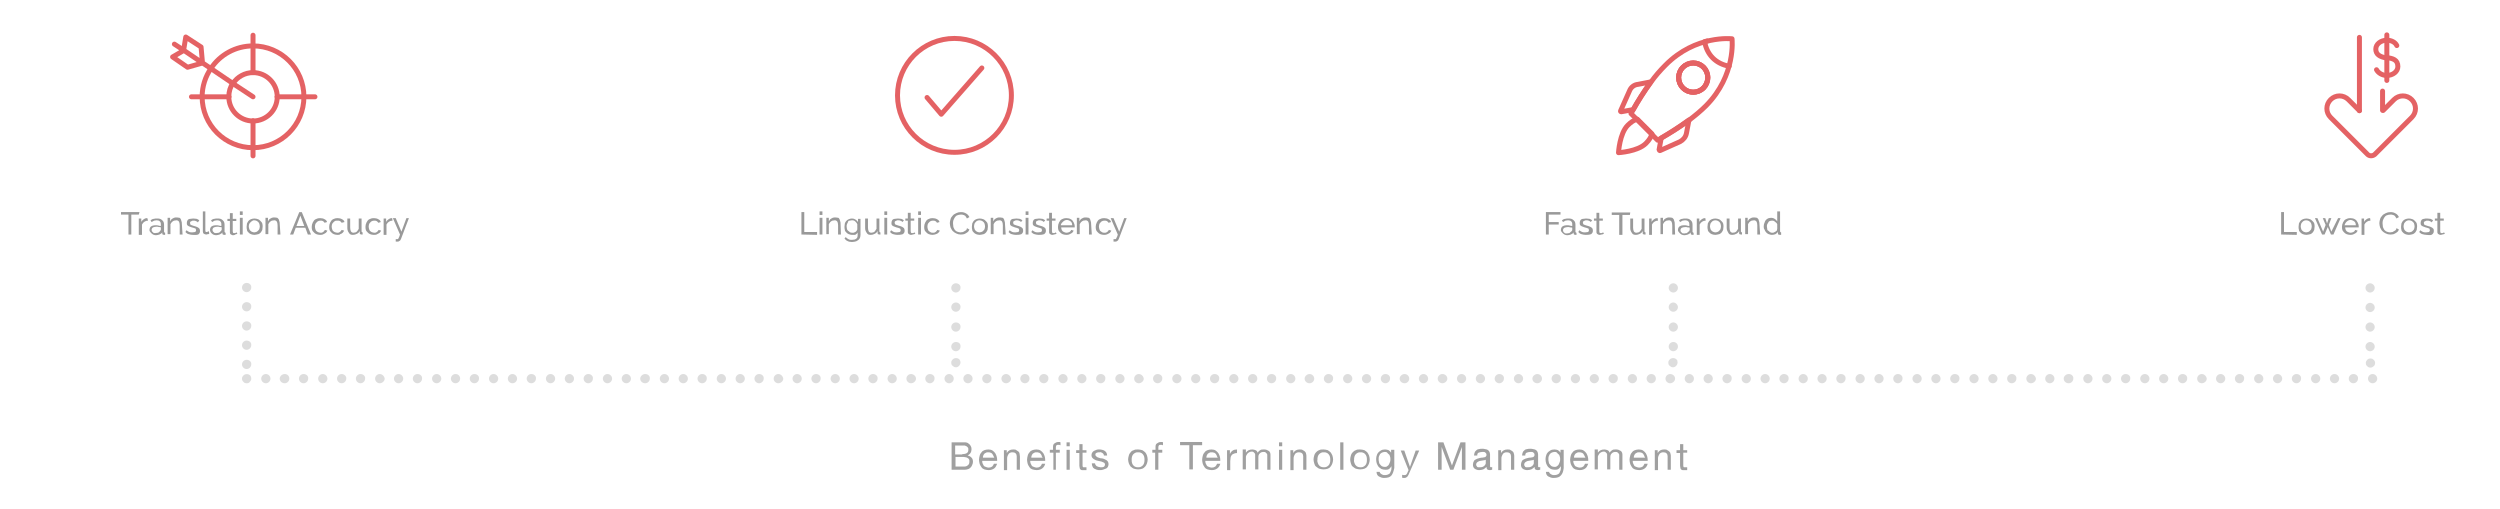 <?xml version="1.0" encoding="utf-8"?>
<!-- Generator: Adobe Illustrator 21.1.0, SVG Export Plug-In . SVG Version: 6.00 Build 0)  -->
<svg version="1.1" id="Layer_1" xmlns="http://www.w3.org/2000/svg" xmlns:xlink="http://www.w3.org/1999/xlink" x="0px" y="0px"
	 viewBox="0 0 702.5 143" style="enable-background:new 0 0 702.5 143;" xml:space="preserve">
<style type="text/css">
	.st0{fill:#DDDDDD;}
	.st1{fill:#999999;}
	.st2{fill:none;stroke:#E46264;stroke-width:1.4;stroke-linecap:round;stroke-linejoin:round;stroke-miterlimit:22.926;}
	.st3{fill:#A0A0A0;}
</style>
<path class="st0" d="M588,106.4c0,0.7-0.6,1.3-1.3,1.3s-1.3-0.6-1.3-1.3c0-0.7,0.6-1.3,1.3-1.3S588,105.7,588,106.4z M549.3,105.1
	c-0.7,0-1.3,0.6-1.3,1.3c0,0.7,0.6,1.3,1.3,1.3s1.3-0.6,1.3-1.3C550.7,105.7,550.1,105.1,549.3,105.1z M570.7,105.1
	c-0.7,0-1.3,0.6-1.3,1.3c0,0.7,0.6,1.3,1.3,1.3s1.4-0.6,1.4-1.3C572,105.7,571.4,105.1,570.7,105.1z M581.3,105.1
	c-0.7,0-1.4,0.6-1.4,1.3c0,0.7,0.6,1.3,1.4,1.3c0.7,0,1.3-0.6,1.3-1.3C582.7,105.7,582.1,105.1,581.3,105.1z M554.7,105.1
	c-0.7,0-1.3,0.6-1.3,1.3c0,0.7,0.6,1.3,1.3,1.3s1.3-0.6,1.3-1.3S555.4,105.1,554.7,105.1z M565.3,105.1c-0.7,0-1.3,0.6-1.3,1.3
	c0,0.7,0.6,1.3,1.3,1.3s1.3-0.6,1.3-1.3C566.7,105.7,566.1,105.1,565.3,105.1z M592,105.1c-0.7,0-1.3,0.6-1.3,1.3
	c0,0.7,0.6,1.3,1.3,1.3s1.3-0.6,1.3-1.3S592.7,105.1,592,105.1z M560,105.1c-0.7,0-1.3,0.6-1.3,1.3c0,0.7,0.6,1.3,1.3,1.3
	s1.3-0.6,1.3-1.3S560.7,105.1,560,105.1z M576,105.1c-0.7,0-1.3,0.6-1.3,1.3c0,0.7,0.6,1.3,1.3,1.3s1.3-0.6,1.3-1.3
	S576.7,105.1,576,105.1z M624,105.1c-0.7,0-1.3,0.6-1.3,1.3c0,0.7,0.6,1.3,1.3,1.3s1.3-0.6,1.3-1.3S624.7,105.1,624,105.1z
	 M629.3,105.1c-0.7,0-1.3,0.6-1.3,1.3c0,0.7,0.6,1.3,1.3,1.3s1.3-0.6,1.3-1.3C630.7,105.7,630.1,105.1,629.3,105.1z M634.7,105.1
	c-0.7,0-1.3,0.6-1.3,1.3c0,0.7,0.6,1.3,1.3,1.3s1.3-0.6,1.3-1.3S635.4,105.1,634.7,105.1z M640,105.1c-0.7,0-1.3,0.6-1.3,1.3
	c0,0.7,0.6,1.3,1.3,1.3s1.3-0.6,1.3-1.3S640.7,105.1,640,105.1z M613.3,105.1c-0.7,0-1.3,0.6-1.3,1.3c0,0.7,0.6,1.3,1.3,1.3
	s1.3-0.6,1.3-1.3C614.7,105.7,614.1,105.1,613.3,105.1z M597.3,105.1c-0.7,0-1.3,0.6-1.3,1.3c0,0.7,0.6,1.3,1.3,1.3s1.3-0.6,1.3-1.3
	C598.7,105.7,598.1,105.1,597.3,105.1z M602.7,105.1c-0.7,0-1.3,0.6-1.3,1.3c0,0.7,0.6,1.3,1.3,1.3s1.3-0.6,1.3-1.3
	S603.4,105.1,602.7,105.1z M618.7,105.1c-0.7,0-1.3,0.6-1.3,1.3c0,0.7,0.6,1.3,1.3,1.3s1.4-0.6,1.4-1.3
	C620,105.7,619.4,105.1,618.7,105.1z M496,105.1c-0.7,0-1.3,0.6-1.3,1.3c0,0.7,0.6,1.3,1.3,1.3c0.7,0,1.3-0.6,1.3-1.3
	S496.7,105.1,496,105.1z M474.7,105.1c-0.7,0-1.3,0.6-1.3,1.3c0,0.7,0.6,1.3,1.3,1.3c0.7,0,1.3-0.6,1.3-1.3S475.4,105.1,474.7,105.1
	z M485.3,105.1c-0.7,0-1.3,0.6-1.3,1.3c0,0.7,0.6,1.3,1.3,1.3c0.7,0,1.3-0.6,1.3-1.3C486.7,105.7,486.1,105.1,485.3,105.1z
	 M490.7,105.1c-0.7,0-1.3,0.6-1.3,1.3c0,0.7,0.6,1.3,1.3,1.3c0.7,0,1.3-0.6,1.3-1.3S491.4,105.1,490.7,105.1z M480,105.1
	c-0.7,0-1.3,0.6-1.3,1.3c0,0.7,0.6,1.3,1.3,1.3c0.7,0,1.3-0.6,1.3-1.3S480.7,105.1,480,105.1z M469.3,105.1c-0.7,0-1.3,0.6-1.3,1.3
	c0,0.7,0.6,1.3,1.3,1.3c0.7,0,1.4-0.6,1.4-1.3C470.7,105.7,470.1,105.1,469.3,105.1z M458.7,105.1c-0.7,0-1.3,0.6-1.3,1.3
	c0,0.7,0.6,1.3,1.3,1.3c0.7,0,1.3-0.6,1.3-1.3S459.4,105.1,458.7,105.1z M464,105.1c-0.7,0-1.3,0.6-1.3,1.3c0,0.7,0.6,1.3,1.3,1.3
	c0.7,0,1.3-0.6,1.3-1.3S464.8,105.1,464,105.1z M517.3,105.1c-0.7,0-1.3,0.6-1.3,1.3c0,0.7,0.6,1.3,1.3,1.3s1.3-0.6,1.3-1.3
	C518.7,105.7,518.1,105.1,517.3,105.1z M522.7,105.1c-0.7,0-1.3,0.6-1.3,1.3c0,0.7,0.6,1.3,1.3,1.3s1.3-0.6,1.3-1.3
	S523.4,105.1,522.7,105.1z M533.3,105.1c-0.7,0-1.3,0.6-1.3,1.3c0,0.7,0.6,1.3,1.3,1.3s1.3-0.6,1.3-1.3
	C534.7,105.7,534.1,105.1,533.3,105.1z M528,105.1c-0.7,0-1.3,0.6-1.3,1.3c0,0.7,0.6,1.3,1.3,1.3s1.3-0.6,1.3-1.3
	S528.7,105.1,528,105.1z M538.7,105.1c-0.7,0-1.3,0.6-1.3,1.3c0,0.7,0.6,1.3,1.3,1.3s1.3-0.6,1.3-1.3S539.4,105.1,538.7,105.1z
	 M544,105.1c-0.7,0-1.3,0.6-1.3,1.3c0,0.7,0.6,1.3,1.3,1.3s1.3-0.6,1.3-1.3S544.7,105.1,544,105.1z M501.3,105.1
	c-0.7,0-1.3,0.6-1.3,1.3c0,0.7,0.6,1.3,1.3,1.3c0.7,0,1.3-0.6,1.3-1.3C502.7,105.7,502.1,105.1,501.3,105.1z M506.7,105.1
	c-0.7,0-1.3,0.6-1.3,1.3c0,0.7,0.6,1.3,1.3,1.3c0.7,0,1.3-0.6,1.3-1.3S507.4,105.1,506.7,105.1z M512,105.1c-0.7,0-1.3,0.6-1.3,1.3
	c0,0.7,0.6,1.3,1.3,1.3c0.7,0,1.3-0.6,1.3-1.3S512.7,105.1,512,105.1z M453.3,105.1c-0.7,0-1.3,0.6-1.3,1.3c0,0.7,0.6,1.3,1.3,1.3
	c0.7,0,1.3-0.6,1.3-1.3C454.7,105.7,454.1,105.1,453.3,105.1z M666.7,105.1c-0.7,0-1.3,0.6-1.3,1.3c0,0.7,0.6,1.3,1.3,1.3
	s1.3-0.6,1.3-1.3S667.4,105.1,666.7,105.1z M650.7,105.1c-0.7,0-1.3,0.6-1.3,1.3c0,0.7,0.6,1.3,1.3,1.3s1.3-0.6,1.3-1.3
	S651.4,105.1,650.7,105.1z M656,105.1c-0.7,0-1.3,0.6-1.3,1.3c0,0.7,0.6,1.3,1.3,1.3s1.3-0.6,1.3-1.3S656.7,105.1,656,105.1z
	 M661.3,105.1c-0.7,0-1.3,0.6-1.3,1.3c0,0.7,0.6,1.3,1.3,1.3s1.3-0.6,1.3-1.3C662.7,105.7,662.1,105.1,661.3,105.1z M645.3,105.1
	c-0.7,0-1.3,0.6-1.3,1.3c0,0.7,0.6,1.3,1.3,1.3s1.3-0.6,1.3-1.3C646.7,105.7,646.1,105.1,645.3,105.1z M608,105.1
	c-0.7,0-1.3,0.6-1.3,1.3c0,0.7,0.6,1.3,1.3,1.3s1.3-0.6,1.3-1.3S608.7,105.1,608,105.1z M197.3,105.1c-0.7,0-1.3,0.6-1.3,1.3
	c0,0.7,0.6,1.3,1.3,1.3s1.3-0.6,1.3-1.3C198.7,105.7,198.1,105.1,197.3,105.1z M192,105.1c-0.7,0-1.3,0.6-1.3,1.3
	c0,0.7,0.6,1.3,1.3,1.3s1.3-0.6,1.3-1.3S192.7,105.1,192,105.1z M186.7,105.1c-0.7,0-1.3,0.6-1.3,1.3c0,0.7,0.6,1.3,1.3,1.3
	s1.3-0.6,1.3-1.3S187.4,105.1,186.7,105.1z M202.7,105.1c-0.7,0-1.3,0.6-1.3,1.3c0,0.7,0.6,1.3,1.3,1.3s1.3-0.6,1.3-1.3
	S203.4,105.1,202.7,105.1z M176,105.1c-0.7,0-1.3,0.6-1.3,1.3c0,0.7,0.6,1.3,1.3,1.3s1.3-0.6,1.3-1.3S176.7,105.1,176,105.1z
	 M170.7,105.1c-0.7,0-1.3,0.6-1.3,1.3c0,0.7,0.6,1.3,1.3,1.3s1.3-0.6,1.3-1.3S171.4,105.1,170.7,105.1z M181.3,105.1
	c-0.7,0-1.4,0.6-1.4,1.3c0,0.7,0.6,1.3,1.4,1.3c0.7,0,1.3-0.6,1.3-1.3C182.7,105.7,182.1,105.1,181.3,105.1z M208,105.1
	c-0.7,0-1.3,0.6-1.3,1.3c0,0.7,0.6,1.3,1.3,1.3s1.3-0.6,1.3-1.3S208.7,105.1,208,105.1z M229.3,105.1c-0.7,0-1.3,0.6-1.3,1.3
	c0,0.7,0.6,1.3,1.3,1.3s1.3-0.6,1.3-1.3C230.7,105.7,230.1,105.1,229.3,105.1z M245.3,105.1c-0.7,0-1.3,0.6-1.3,1.3
	c0,0.7,0.6,1.3,1.3,1.3s1.3-0.6,1.3-1.3C246.7,105.7,246.1,105.1,245.3,105.1z M213.3,105.1c-0.7,0-1.3,0.6-1.3,1.3
	c0,0.7,0.6,1.3,1.3,1.3s1.3-0.6,1.3-1.3C214.7,105.7,214.1,105.1,213.3,105.1z M250.7,105.1c-0.7,0-1.3,0.6-1.3,1.3
	c0,0.7,0.6,1.3,1.3,1.3s1.3-0.6,1.3-1.3S251.4,105.1,250.7,105.1z M234.7,105.1c-0.7,0-1.3,0.6-1.3,1.3c0,0.7,0.6,1.3,1.3,1.3
	s1.3-0.6,1.3-1.3S235.4,105.1,234.7,105.1z M240,105.1c-0.7,0-1.3,0.6-1.3,1.3c0,0.7,0.6,1.3,1.3,1.3s1.3-0.6,1.3-1.3
	S240.7,105.1,240,105.1z M218.7,105.1c-0.7,0-1.3,0.6-1.3,1.3c0,0.7,0.6,1.3,1.3,1.3s1.4-0.6,1.4-1.3
	C220,105.7,219.4,105.1,218.7,105.1z M165.3,105.1c-0.7,0-1.3,0.6-1.3,1.3c0,0.7,0.6,1.3,1.3,1.3s1.3-0.6,1.3-1.3
	C166.7,105.7,166.1,105.1,165.3,105.1z M224,105.1c-0.7,0-1.3,0.6-1.3,1.3c0,0.7,0.6,1.3,1.3,1.3s1.3-0.6,1.3-1.3
	S224.7,105.1,224,105.1z M85.3,105.1c-0.7,0-1.3,0.6-1.3,1.3c0,0.7,0.6,1.3,1.3,1.3c0.7,0,1.3-0.6,1.3-1.3
	C86.7,105.7,86.1,105.1,85.3,105.1z M90.7,105.1c-0.7,0-1.3,0.6-1.3,1.3c0,0.7,0.6,1.3,1.3,1.3c0.7,0,1.3-0.6,1.3-1.3
	S91.4,105.1,90.7,105.1z M101.3,105.1c-0.7,0-1.3,0.6-1.3,1.3c0,0.7,0.6,1.3,1.3,1.3c0.7,0,1.3-0.6,1.3-1.3
	C102.7,105.7,102.1,105.1,101.3,105.1z M112,105.1c-0.7,0-1.3,0.6-1.3,1.3c0,0.7,0.6,1.3,1.3,1.3c0.7,0,1.3-0.6,1.3-1.3
	S112.7,105.1,112,105.1z M106.7,105.1c-0.7,0-1.3,0.6-1.3,1.3c0,0.7,0.6,1.3,1.3,1.3c0.7,0,1.4-0.6,1.4-1.3
	C108,105.7,107.4,105.1,106.7,105.1z M96,105.1c-0.7,0-1.3,0.6-1.3,1.3c0,0.7,0.6,1.3,1.3,1.3c0.7,0,1.3-0.6,1.3-1.3
	C97.4,105.7,96.7,105.1,96,105.1z M256,105.1c-0.7,0-1.3,0.6-1.3,1.3c0,0.7,0.6,1.3,1.3,1.3c0.7,0,1.4-0.6,1.4-1.3
	S256.7,105.1,256,105.1z M448,105.1c-0.7,0-1.3,0.6-1.3,1.3c0,0.7,0.6,1.3,1.3,1.3c0.7,0,1.3-0.6,1.3-1.3S448.7,105.1,448,105.1z
	 M80,105.1c-0.7,0-1.4,0.6-1.4,1.3c0,0.7,0.6,1.3,1.4,1.3c0.7,0,1.3-0.6,1.3-1.3S80.8,105.1,80,105.1z M117.3,105.1
	c-0.7,0-1.3,0.6-1.3,1.3c0,0.7,0.6,1.3,1.3,1.3c0.7,0,1.3-0.6,1.3-1.3C118.7,105.7,118.1,105.1,117.3,105.1z M149.3,105.1
	c-0.7,0-1.3,0.6-1.3,1.3c0,0.7,0.6,1.3,1.3,1.3s1.3-0.6,1.3-1.3C150.7,105.7,150.1,105.1,149.3,105.1z M144,105.1
	c-0.7,0-1.3,0.6-1.3,1.3c0,0.7,0.6,1.3,1.3,1.3s1.3-0.6,1.3-1.3S144.7,105.1,144,105.1z M154.7,105.1c-0.7,0-1.3,0.6-1.3,1.3
	c0,0.7,0.6,1.3,1.3,1.3s1.3-0.6,1.3-1.3S155.4,105.1,154.7,105.1z M138.7,105.1c-0.7,0-1.3,0.6-1.3,1.3c0,0.7,0.6,1.3,1.3,1.3
	s1.3-0.6,1.3-1.3S139.4,105.1,138.7,105.1z M122.7,105.1c-0.7,0-1.3,0.6-1.3,1.3c0,0.7,0.6,1.3,1.3,1.3c0.7,0,1.3-0.6,1.3-1.3
	S123.4,105.1,122.7,105.1z M160,105.1c-0.7,0-1.3,0.6-1.3,1.3c0,0.7,0.6,1.3,1.3,1.3s1.3-0.6,1.3-1.3S160.7,105.1,160,105.1z
	 M128,105.1c-0.7,0-1.3,0.6-1.3,1.3c0,0.7,0.6,1.3,1.3,1.3c0.7,0,1.3-0.6,1.3-1.3S128.8,105.1,128,105.1z M133.3,105.1
	c-0.7,0-1.3,0.6-1.3,1.3c0,0.7,0.6,1.3,1.3,1.3s1.3-0.6,1.3-1.3C134.7,105.7,134.1,105.1,133.3,105.1z M74.7,105.1
	c-0.7,0-1.3,0.6-1.3,1.3c0,0.7,0.6,1.3,1.3,1.3c0.7,0,1.3-0.6,1.3-1.3S75.4,105.1,74.7,105.1z M378.7,105.1c-0.7,0-1.3,0.6-1.3,1.3
	c0,0.7,0.6,1.3,1.3,1.3c0.7,0,1.3-0.6,1.3-1.3S379.4,105.1,378.7,105.1z M384,105.1c-0.7,0-1.3,0.6-1.3,1.3c0,0.7,0.6,1.3,1.3,1.3
	c0.7,0,1.3-0.6,1.3-1.3S384.7,105.1,384,105.1z M389.3,105.1c-0.7,0-1.3,0.6-1.3,1.3c0,0.7,0.6,1.3,1.3,1.3c0.7,0,1.3-0.6,1.3-1.3
	C390.7,105.7,390.1,105.1,389.3,105.1z M394.7,105.1c-0.7,0-1.4,0.6-1.4,1.3c0,0.7,0.6,1.3,1.4,1.3c0.7,0,1.3-0.6,1.3-1.3
	S395.4,105.1,394.7,105.1z M362.7,105.1c-0.7,0-1.3,0.6-1.3,1.3c0,0.7,0.6,1.3,1.3,1.3c0.7,0,1.3-0.6,1.3-1.3
	S363.4,105.1,362.7,105.1z M400,105.1c-0.7,0-1.3,0.6-1.3,1.3c0,0.7,0.6,1.3,1.3,1.3c0.7,0,1.3-0.6,1.3-1.3S400.7,105.1,400,105.1z
	 M373.3,105.1c-0.7,0-1.3,0.6-1.3,1.3c0,0.7,0.6,1.3,1.3,1.3c0.7,0,1.3-0.6,1.3-1.3C374.7,105.7,374.1,105.1,373.3,105.1z
	 M368,105.1c-0.7,0-1.4,0.6-1.4,1.3c0,0.7,0.6,1.3,1.4,1.3c0.7,0,1.3-0.6,1.3-1.3S368.7,105.1,368,105.1z M416,105.1
	c-0.7,0-1.3,0.6-1.3,1.3c0,0.7,0.6,1.3,1.3,1.3c0.7,0,1.3-0.6,1.3-1.3S416.7,105.1,416,105.1z M437.3,105.1c-0.7,0-1.3,0.6-1.3,1.3
	c0,0.7,0.6,1.3,1.3,1.3c0.7,0,1.3-0.6,1.3-1.3C438.7,105.7,438.1,105.1,437.3,105.1z M426.7,105.1c-0.7,0-1.3,0.6-1.3,1.3
	c0,0.7,0.6,1.3,1.3,1.3c0.7,0,1.3-0.6,1.3-1.3S427.4,105.1,426.7,105.1z M432,105.1c-0.7,0-1.4,0.6-1.4,1.3c0,0.7,0.6,1.3,1.4,1.3
	c0.7,0,1.3-0.6,1.3-1.3S432.7,105.1,432,105.1z M442.7,105.1c-0.7,0-1.3,0.6-1.3,1.3c0,0.7,0.6,1.3,1.3,1.3c0.7,0,1.3-0.6,1.3-1.3
	S443.4,105.1,442.7,105.1z M405.3,105.1c-0.7,0-1.3,0.6-1.3,1.3c0,0.7,0.6,1.3,1.3,1.3c0.7,0,1.4-0.6,1.4-1.3
	C406.7,105.7,406.1,105.1,405.3,105.1z M410.7,105.1c-0.7,0-1.3,0.6-1.3,1.3c0,0.7,0.6,1.3,1.3,1.3c0.7,0,1.3-0.6,1.3-1.3
	S411.4,105.1,410.7,105.1z M357.3,105.1c-0.7,0-1.3,0.6-1.3,1.3c0,0.7,0.6,1.3,1.3,1.3c0.7,0,1.3-0.6,1.3-1.3
	C358.7,105.7,358.1,105.1,357.3,105.1z M421.3,105.1c-0.7,0-1.3,0.6-1.3,1.3c0,0.7,0.6,1.3,1.3,1.3c0.7,0,1.3-0.6,1.3-1.3
	C422.7,105.7,422.1,105.1,421.3,105.1z M282.7,105.1c-0.7,0-1.3,0.6-1.3,1.3c0,0.7,0.6,1.3,1.3,1.3c0.7,0,1.4-0.6,1.4-1.3
	C284,105.7,283.4,105.1,282.7,105.1z M352,105.1c-0.7,0-1.3,0.6-1.3,1.3c0,0.7,0.6,1.3,1.3,1.3c0.7,0,1.3-0.6,1.3-1.3
	S352.8,105.1,352,105.1z M293.3,105.1c-0.7,0-1.3,0.6-1.3,1.3c0,0.7,0.6,1.3,1.3,1.3c0.7,0,1.3-0.6,1.3-1.3
	C294.7,105.7,294.1,105.1,293.3,105.1z M298.7,105.1c-0.7,0-1.3,0.6-1.3,1.3c0,0.7,0.6,1.3,1.3,1.3c0.7,0,1.3-0.6,1.3-1.3
	S299.4,105.1,298.7,105.1z M261.3,105.1c-0.7,0-1.3,0.6-1.3,1.3c0,0.7,0.6,1.3,1.3,1.3c0.7,0,1.3-0.6,1.3-1.3
	C262.7,105.7,262.1,105.1,261.3,105.1z M272,105.1c-0.7,0-1.3,0.6-1.3,1.3c0,0.7,0.6,1.3,1.3,1.3c0.7,0,1.3-0.6,1.3-1.3
	S272.7,105.1,272,105.1z M266.7,105.1c-0.7,0-1.3,0.6-1.3,1.3c0,0.7,0.6,1.3,1.3,1.3c0.7,0,1.3-0.6,1.3-1.3S267.4,105.1,266.7,105.1
	z M304,105.1c-0.7,0-1.3,0.6-1.3,1.3c0,0.7,0.6,1.3,1.3,1.3c0.7,0,1.3-0.6,1.3-1.3S304.7,105.1,304,105.1z M277.3,105.1
	c-0.7,0-1.3,0.6-1.3,1.3c0,0.7,0.6,1.3,1.3,1.3c0.7,0,1.3-0.6,1.3-1.3C278.7,105.7,278.1,105.1,277.3,105.1z M288,105.1
	c-0.7,0-1.3,0.6-1.3,1.3c0,0.7,0.6,1.3,1.3,1.3c0.7,0,1.3-0.6,1.3-1.3S288.8,105.1,288,105.1z M336,105.1c-0.7,0-1.3,0.6-1.3,1.3
	c0,0.7,0.6,1.3,1.3,1.3c0.7,0,1.3-0.6,1.3-1.3S336.7,105.1,336,105.1z M330.7,105.1c-0.7,0-1.3,0.6-1.3,1.3c0,0.7,0.6,1.3,1.3,1.3
	c0.7,0,1.3-0.6,1.3-1.3S331.4,105.1,330.7,105.1z M341.3,105.1c-0.7,0-1.3,0.6-1.3,1.3c0,0.7,0.6,1.3,1.3,1.3c0.7,0,1.3-0.6,1.3-1.3
	C342.7,105.7,342.1,105.1,341.3,105.1z M346.7,105.1c-0.7,0-1.3,0.6-1.3,1.3c0,0.7,0.6,1.3,1.3,1.3c0.7,0,1.3-0.6,1.3-1.3
	S347.4,105.1,346.7,105.1z M325.3,105.1c-0.7,0-1.3,0.6-1.3,1.3c0,0.7,0.6,1.3,1.3,1.3c0.7,0,1.3-0.6,1.3-1.3
	C326.7,105.7,326.1,105.1,325.3,105.1z M314.7,105.1c-0.7,0-1.3,0.6-1.3,1.3c0,0.7,0.6,1.3,1.3,1.3c0.7,0,1.3-0.6,1.3-1.3
	S315.4,105.1,314.7,105.1z M320,105.1c-0.7,0-1.3,0.6-1.3,1.3c0,0.7,0.6,1.3,1.3,1.3c0.7,0,1.4-0.6,1.4-1.3
	C321.3,105.7,320.7,105.1,320,105.1z M309.3,105.1c-0.7,0-1.3,0.6-1.3,1.3c0,0.7,0.6,1.3,1.3,1.3c0.7,0,1.3-0.6,1.3-1.3
	C310.7,105.7,310.1,105.1,309.3,105.1z M70.3,105.5c-0.5-0.5-1.4-0.5-1.9,0c-0.1,0.1-0.2,0.3-0.3,0.4c-0.1,0.2-0.1,0.3-0.1,0.5
	s0,0.4,0.1,0.5c0.1,0.2,0.2,0.3,0.3,0.4c0.2,0.3,0.6,0.4,0.9,0.4c0.4,0,0.7-0.1,0.9-0.4c0.1-0.1,0.2-0.3,0.3-0.4
	c0.1-0.2,0.1-0.3,0.1-0.5s0-0.3-0.1-0.5C70.5,105.7,70.4,105.6,70.3,105.5z M69.3,90.3c-0.7,0-1.3,0.6-1.3,1.3
	c0,0.7,0.6,1.3,1.3,1.3c0.7,0,1.3-0.6,1.3-1.3C70.7,90.9,70.1,90.3,69.3,90.3z M69.3,84.9c-0.7,0-1.3,0.6-1.3,1.3
	c0,0.7,0.6,1.3,1.3,1.3c0.7,0,1.3-0.6,1.3-1.3C70.7,85.5,70.1,84.9,69.3,84.9z M69.3,79.5c-0.7,0-1.3,0.6-1.3,1.3
	c0,0.7,0.6,1.3,1.3,1.3c0.7,0,1.3-0.6,1.3-1.3C70.7,80.1,70.1,79.5,69.3,79.5z M69.3,95.7c-0.7,0-1.3,0.6-1.3,1.3
	c0,0.7,0.6,1.3,1.3,1.3c0.7,0,1.3-0.6,1.3-1.3C70.7,96.3,70.1,95.7,69.3,95.7z M69.3,101.1c-0.7,0-1.3,0.6-1.3,1.3
	c0,0.7,0.6,1.3,1.3,1.3c0.7,0,1.3-0.6,1.3-1.3C70.7,101.7,70.1,101.1,69.3,101.1z M268.6,79.6c-0.7,0-1.3,0.6-1.3,1.3
	c0,0.7,0.6,1.3,1.3,1.3c0.7,0,1.3-0.6,1.3-1.3C270,80.2,269.4,79.6,268.6,79.6z M268.6,90.6c-0.7,0-1.3,0.6-1.3,1.3
	c0,0.7,0.6,1.3,1.3,1.3c0.7,0,1.3-0.6,1.3-1.3C270,91.2,269.4,90.6,268.6,90.6z M268.6,85c-0.7,0-1.3,0.6-1.3,1.3
	c0,0.7,0.6,1.3,1.3,1.3c0.7,0,1.3-0.6,1.3-1.3C270,85.7,269.4,85,268.6,85z M268.6,96.1c-0.7,0-1.3,0.6-1.3,1.3
	c0,0.7,0.6,1.3,1.3,1.3c0.7,0,1.3-0.6,1.3-1.3C270,96.6,269.4,96.1,268.6,96.1z M269.6,101c-0.5-0.5-1.4-0.5-1.9,0
	c-0.1,0.1-0.2,0.3-0.3,0.4c-0.1,0.2-0.1,0.3-0.1,0.5c0,0.4,0.1,0.7,0.4,0.9c0.1,0.1,0.3,0.2,0.4,0.3c0.2,0.1,0.3,0.1,0.5,0.1
	s0.4,0,0.5-0.1c0.2-0.1,0.3-0.2,0.4-0.3c0.2-0.2,0.4-0.6,0.4-0.9c0-0.2,0-0.3-0.1-0.5C269.8,101.3,269.7,101.2,269.6,101z M470.2,85
	c-0.7,0-1.3,0.6-1.3,1.3c0,0.7,0.6,1.3,1.3,1.3c0.7,0,1.3-0.6,1.3-1.3C471.5,85.7,470.9,85,470.2,85z M470.2,96.1
	c-0.7,0-1.3,0.6-1.3,1.3c0,0.7,0.6,1.3,1.3,1.3c0.7,0,1.3-0.6,1.3-1.3C471.5,96.6,470.9,96.1,470.2,96.1z M470.2,90.6
	c-0.7,0-1.3,0.6-1.3,1.3c0,0.7,0.6,1.3,1.3,1.3c0.7,0,1.3-0.6,1.3-1.3S470.9,90.6,470.2,90.6z M470.2,79.6c-0.7,0-1.3,0.6-1.3,1.3
	c0,0.7,0.6,1.3,1.3,1.3c0.7,0,1.3-0.6,1.3-1.3S470.9,79.6,470.2,79.6z M471.1,101c-0.5-0.5-1.4-0.5-1.9,0c-0.1,0.1-0.2,0.3-0.3,0.4
	c-0.1,0.2-0.1,0.3-0.1,0.5c0,0.4,0.1,0.7,0.4,0.9c0.1,0.1,0.3,0.2,0.4,0.3c0.2,0.1,0.3,0.1,0.5,0.1s0.3,0,0.5-0.1s0.3-0.2,0.4-0.3
	c0.2-0.2,0.4-0.6,0.4-0.9c0-0.2,0-0.3-0.1-0.5C471.4,101.3,471.3,101.2,471.1,101z M666,82.2c0.7,0,1.3-0.6,1.3-1.3
	c0-0.7-0.6-1.3-1.3-1.3s-1.3,0.6-1.3,1.3S665.3,82.2,666,82.2z M666,87.7c0.7,0,1.3-0.6,1.3-1.3c0-0.7-0.6-1.3-1.3-1.3
	s-1.3,0.6-1.3,1.3S665.3,87.7,666,87.7z M666,93.2c0.7,0,1.3-0.6,1.3-1.3c0-0.7-0.6-1.3-1.3-1.3s-1.3,0.6-1.3,1.3
	S665.3,93.2,666,93.2z M666,98.7c0.7,0,1.3-0.6,1.3-1.3c0-0.7-0.6-1.3-1.3-1.3s-1.3,0.6-1.3,1.3S665.3,98.7,666,98.7z M667,102.9
	c0.3-0.2,0.4-0.6,0.4-0.9c0-0.2,0-0.3-0.1-0.5s-0.2-0.3-0.3-0.4s-0.3-0.2-0.4-0.3c-0.3-0.1-0.7-0.1-1,0c-0.2,0.1-0.3,0.2-0.4,0.3
	c-0.1,0.1-0.2,0.3-0.3,0.4c-0.1,0.2-0.1,0.3-0.1,0.5c0,0.4,0.1,0.7,0.4,0.9c0.2,0.3,0.6,0.4,0.9,0.4
	C666.4,103.3,666.7,103.2,667,102.9z"/>
<g>
	<path class="st1" d="M39,60.3h-2.1v5.6h-0.8v-5.6h-2.1v-0.7h5.2L39,60.3L39,60.3z"/>
	<path class="st1" d="M41.6,62c-0.4,0-0.7,0.1-1,0.3c-0.3,0.2-0.5,0.4-0.7,0.8V66H39v-4.6h0.7v1c0.1-0.3,0.4-0.6,0.7-0.8
		c0.3-0.2,0.5-0.3,0.8-0.3c0.1,0,0.1,0,0.1,0c0.1,0,0.1,0,0.1,0L41.6,62L41.6,62z"/>
	<path class="st1" d="M42,64.6c0-0.3,0.1-0.5,0.2-0.7c0.1-0.2,0.4-0.4,0.7-0.5c0.3-0.1,0.7-0.1,1-0.1c0.2,0,0.4,0,0.7,0.1
		s0.4,0.1,0.6,0.1V63c0-0.4-0.1-0.6-0.3-0.8c-0.2-0.2-0.5-0.3-0.9-0.3c-0.2,0-0.5,0.1-0.7,0.1c-0.2,0.1-0.4,0.2-0.7,0.4l-0.3-0.5
		c0.3-0.2,0.6-0.4,0.9-0.4c0.3-0.1,0.6-0.1,1-0.1c0.6,0,1,0.1,1.4,0.5c0.4,0.3,0.5,0.8,0.5,1.3v1.9c0,0.1,0,0.1,0.1,0.2
		c0.1,0.1,0.1,0.1,0.2,0.1V66c-0.1,0-0.1,0-0.2,0s-0.1,0-0.1,0c-0.1,0-0.3-0.1-0.4-0.1c-0.1-0.1-0.1-0.2-0.1-0.3v-0.3
		c-0.2,0.3-0.4,0.4-0.8,0.6c-0.3,0.1-0.7,0.2-1,0.2c-0.3,0-0.6-0.1-0.8-0.2c-0.2-0.1-0.4-0.3-0.6-0.5C42.1,65.1,42,64.9,42,64.6z
		 M45,64.9c0.1-0.1,0.1-0.1,0.1-0.2c0.1-0.1,0.1-0.1,0.1-0.2v-0.6c-0.1-0.1-0.4-0.1-0.6-0.1c-0.2-0.1-0.4-0.1-0.6-0.1
		c-0.4,0-0.7,0.1-1,0.2c-0.2,0.1-0.4,0.4-0.4,0.7c0,0.1,0.1,0.3,0.1,0.4c0.1,0.1,0.2,0.2,0.4,0.4c0.1,0.1,0.4,0.1,0.6,0.1
		c0.2,0,0.4-0.1,0.7-0.1C44.7,65.3,44.9,65,45,64.9z"/>
	<path class="st1" d="M51.3,65.9h-0.8v-2.6c0-0.5-0.1-0.8-0.2-1c-0.1-0.2-0.4-0.4-0.7-0.4c-0.2,0-0.4,0.1-0.7,0.1
		c-0.2,0.1-0.4,0.2-0.6,0.4c-0.1,0.1-0.3,0.4-0.4,0.6v2.8h-0.8v-4.6h0.7v1c0.1-0.2,0.3-0.4,0.4-0.6c0.2-0.1,0.4-0.3,0.7-0.4
		c0.2-0.1,0.5-0.1,0.8-0.1c0.3,0,0.5,0.1,0.7,0.1s0.3,0.2,0.4,0.4c0.1,0.1,0.1,0.4,0.2,0.6c0.1,0.2,0.1,0.5,0.1,0.7L51.3,65.9
		L51.3,65.9z"/>
	<path class="st1" d="M54.1,66c-0.4,0-0.7-0.1-1.1-0.2c-0.4-0.1-0.6-0.3-0.9-0.6l0.3-0.5c0.3,0.2,0.5,0.4,0.8,0.5
		c0.3,0.1,0.5,0.1,0.8,0.1c0.3,0,0.6-0.1,0.8-0.1c0.2-0.1,0.3-0.3,0.3-0.5c0-0.1-0.1-0.3-0.1-0.4s-0.2-0.1-0.4-0.2s-0.4-0.1-0.7-0.2
		c-0.3-0.1-0.6-0.2-0.8-0.3c-0.2-0.1-0.4-0.2-0.5-0.4c-0.1-0.1-0.1-0.4-0.1-0.6c0-0.3,0.1-0.5,0.2-0.7c0.1-0.2,0.4-0.4,0.7-0.4
		s0.6-0.1,0.9-0.1c0.4,0,0.7,0.1,1,0.1c0.3,0.1,0.5,0.3,0.7,0.4l-0.4,0.6c-0.1-0.2-0.4-0.3-0.6-0.4c-0.2-0.1-0.4-0.1-0.7-0.1
		c-0.1,0-0.3,0-0.4,0.1s-0.3,0.1-0.4,0.2c-0.1,0.1-0.1,0.2-0.1,0.4c0,0.1,0.1,0.3,0.1,0.4c0.1,0.1,0.2,0.1,0.4,0.2s0.4,0.1,0.6,0.2
		c0.4,0.1,0.7,0.2,0.9,0.3c0.2,0.1,0.4,0.2,0.6,0.4c0.1,0.1,0.2,0.4,0.2,0.7c0,0.4-0.1,0.7-0.5,1C55.1,66.1,54.7,66,54.1,66z"/>
	<path class="st1" d="M56.9,59.4h0.8v5.3c0,0.2,0,0.4,0.1,0.4c0.1,0.1,0.1,0.1,0.2,0.1c0.1,0,0.2,0,0.4-0.1c0.1-0.1,0.2-0.1,0.3-0.1
		l0.1,0.7c-0.1,0.1-0.3,0.1-0.4,0.1c-0.1,0-0.4,0.1-0.4,0.1c-0.3,0-0.5-0.1-0.7-0.2c-0.2-0.1-0.3-0.4-0.3-0.7V59.4z"/>
	<path class="st1" d="M59,64.6c0-0.3,0.1-0.5,0.2-0.7c0.1-0.2,0.4-0.4,0.7-0.5c0.3-0.1,0.7-0.1,1-0.1c0.2,0,0.4,0,0.7,0.1
		s0.4,0.1,0.6,0.1V63c0-0.4-0.1-0.6-0.3-0.8c-0.2-0.2-0.5-0.3-0.9-0.3c-0.2,0-0.5,0.1-0.7,0.1c-0.2,0.1-0.4,0.2-0.7,0.4l-0.3-0.5
		c0.3-0.2,0.6-0.4,0.9-0.4c0.3-0.1,0.6-0.1,1-0.1c0.6,0,1,0.1,1.4,0.5c0.4,0.3,0.5,0.8,0.5,1.3v1.9c0,0.1,0,0.1,0.1,0.2
		c0.1,0.1,0.1,0.1,0.2,0.1V66c-0.1,0-0.1,0-0.2,0S63,66,63,66c-0.1,0-0.3-0.1-0.4-0.1c-0.1-0.1-0.1-0.2-0.1-0.3v-0.3
		c-0.2,0.3-0.4,0.4-0.8,0.6c-0.3,0.1-0.7,0.2-1,0.2c-0.3,0-0.6-0.1-0.8-0.2s-0.4-0.3-0.6-0.5C59.1,65.1,59,64.9,59,64.6z M62.1,64.9
		c0.1-0.1,0.1-0.1,0.1-0.2c0.1-0.1,0.1-0.1,0.1-0.2v-0.6c-0.1-0.1-0.4-0.1-0.6-0.1c-0.2-0.1-0.4-0.1-0.6-0.1c-0.4,0-0.7,0.1-1,0.2
		c-0.2,0.1-0.4,0.4-0.4,0.7c0,0.1,0.1,0.3,0.1,0.4c0.1,0.1,0.2,0.2,0.4,0.4c0.1,0.1,0.4,0.1,0.6,0.1s0.4-0.1,0.7-0.1
		C61.8,65.3,61.9,65,62.1,64.9z"/>
	<path class="st1" d="M66.7,65.7c-0.1,0-0.1,0.1-0.3,0.1S66.1,65.9,66,66c-0.1,0-0.3,0.1-0.4,0.1c-0.2,0-0.4,0-0.5-0.1
		s-0.3-0.1-0.4-0.3c-0.1-0.1-0.1-0.3-0.1-0.5v-3.1h-0.7v-0.6h0.7v-1.6h0.8v1.6h1v0.6h-1V65c0,0.1,0.1,0.3,0.1,0.4s0.2,0.1,0.4,0.1
		c0.1,0,0.3,0,0.4-0.1c0.1-0.1,0.2-0.1,0.2-0.1L66.7,65.7z"/>
	<path class="st1" d="M67.4,60.4v-1h0.8v1H67.4z M67.4,65.9v-4.7h0.8v4.7H67.4z"/>
	<path class="st1" d="M71.5,66c-0.4,0-0.7-0.1-1-0.2c-0.3-0.1-0.5-0.3-0.7-0.5c-0.2-0.2-0.4-0.4-0.4-0.7c-0.1-0.3-0.1-0.6-0.1-0.9
		s0.1-0.6,0.1-0.9c0.1-0.3,0.3-0.5,0.4-0.7c0.2-0.2,0.4-0.4,0.7-0.5c0.3-0.1,0.6-0.2,1-0.2c0.4,0,0.7,0.1,1,0.2
		c0.3,0.1,0.5,0.3,0.7,0.5c0.2,0.2,0.4,0.4,0.5,0.7s0.1,0.6,0.1,0.9s-0.1,0.6-0.1,0.9c-0.1,0.3-0.3,0.5-0.4,0.7
		c-0.2,0.2-0.4,0.4-0.7,0.5C72.1,65.9,71.8,66,71.5,66z M69.9,63.6c0,0.3,0.1,0.6,0.2,0.9c0.1,0.2,0.3,0.4,0.6,0.6
		c0.3,0.1,0.5,0.2,0.7,0.2c0.3,0,0.5-0.1,0.8-0.2c0.2-0.1,0.4-0.4,0.6-0.6c0.1-0.3,0.2-0.5,0.2-0.9c0-0.3-0.1-0.6-0.2-0.9
		c-0.1-0.2-0.3-0.4-0.6-0.6c-0.2-0.1-0.5-0.2-0.8-0.2S71,62,70.7,62.2c-0.2,0.1-0.4,0.4-0.6,0.6C70,63,69.9,63.3,69.9,63.6z"/>
	<path class="st1" d="M78.8,65.9H78v-2.6c0-0.5-0.1-0.8-0.2-1c-0.1-0.2-0.4-0.4-0.7-0.4c-0.2,0-0.4,0.1-0.7,0.1
		c-0.2,0.1-0.4,0.2-0.6,0.4c-0.1,0.1-0.3,0.4-0.4,0.6v2.8h-0.8v-4.6h0.7v1c0.1-0.2,0.3-0.4,0.4-0.6c0.2-0.1,0.4-0.3,0.7-0.4
		c0.2-0.1,0.5-0.1,0.8-0.1c0.3,0,0.5,0.1,0.7,0.1c0.1,0.1,0.3,0.2,0.4,0.4c0.1,0.1,0.1,0.4,0.2,0.6s0.1,0.5,0.1,0.7L78.8,65.9
		L78.8,65.9z"/>
	<path class="st1" d="M84.1,59.6h0.7l2.6,6.3h-0.9l-0.7-1.9h-2.7l-0.7,1.9h-0.9L84.1,59.6z M85.5,63.5l-1.1-2.9l-1.1,2.9H85.5z"/>
	<path class="st1" d="M89.9,66c-0.4,0-0.7-0.1-1-0.2c-0.3-0.1-0.5-0.3-0.7-0.5c-0.2-0.2-0.4-0.4-0.5-0.7c-0.1-0.3-0.1-0.6-0.1-0.9
		c0-0.4,0.1-0.8,0.3-1.2c0.2-0.4,0.4-0.7,0.8-0.9c0.4-0.2,0.7-0.3,1.3-0.3c0.4,0,0.9,0.1,1.2,0.3c0.4,0.2,0.6,0.4,0.7,0.8l-0.7,0.2
		c-0.1-0.2-0.3-0.4-0.5-0.5c-0.2-0.1-0.4-0.1-0.7-0.1c-0.3,0-0.5,0.1-0.7,0.2c-0.2,0.1-0.4,0.4-0.6,0.6c-0.1,0.2-0.2,0.5-0.2,0.9
		c0,0.3,0.1,0.6,0.2,0.9c0.1,0.3,0.3,0.4,0.6,0.6c0.3,0.1,0.5,0.2,0.8,0.2c0.1,0,0.4,0,0.5-0.1s0.3-0.1,0.4-0.3
		c0.1-0.1,0.2-0.2,0.3-0.4l0.7,0.2c-0.1,0.2-0.2,0.4-0.4,0.6c-0.2,0.1-0.4,0.3-0.7,0.4C90.6,66,90.2,66,89.9,66z"/>
	<path class="st1" d="M94.8,66c-0.4,0-0.7-0.1-1-0.2c-0.3-0.1-0.5-0.3-0.7-0.5c-0.2-0.2-0.4-0.4-0.5-0.7c-0.1-0.3-0.1-0.6-0.1-0.9
		c0-0.4,0.1-0.8,0.3-1.2c0.2-0.4,0.4-0.7,0.8-0.9c0.4-0.2,0.7-0.3,1.3-0.3c0.4,0,0.9,0.1,1.2,0.3c0.4,0.2,0.6,0.4,0.7,0.8L96,62.6
		c-0.1-0.2-0.3-0.4-0.5-0.5c-0.2-0.1-0.4-0.1-0.7-0.1S94.2,62,94,62.2c-0.2,0.1-0.4,0.4-0.6,0.6c-0.1,0.2-0.2,0.5-0.2,0.9
		c0,0.3,0.1,0.6,0.2,0.9c0.1,0.3,0.3,0.4,0.6,0.6c0.3,0.1,0.5,0.2,0.8,0.2c0.1,0,0.4,0,0.5-0.1s0.3-0.1,0.4-0.3
		c0.1-0.1,0.2-0.2,0.3-0.4l0.7,0.2c-0.1,0.2-0.2,0.4-0.4,0.6s-0.4,0.3-0.7,0.4C95.5,66,95.1,66,94.8,66z"/>
	<path class="st1" d="M97.6,64.1v-2.7h0.8v2.6c0,0.4,0.1,0.8,0.2,1c0.1,0.2,0.4,0.4,0.7,0.4c0.2,0,0.4-0.1,0.6-0.1
		c0.2-0.1,0.4-0.2,0.5-0.4c0.1-0.1,0.3-0.4,0.4-0.6v-2.9h0.8V65c0,0.1,0,0.1,0.1,0.2c0.1,0.1,0.1,0.1,0.2,0.1v0.6
		c-0.1,0-0.1,0-0.2,0c-0.1,0-0.1,0-0.1,0c-0.1,0-0.3-0.1-0.4-0.1s-0.1-0.2-0.1-0.4v-0.5c-0.2,0.4-0.4,0.6-0.8,0.8
		c-0.4,0.2-0.7,0.3-1.1,0.3c-0.5,0-0.9-0.1-1.1-0.5C97.8,65.1,97.6,64.7,97.6,64.1z"/>
	<path class="st1" d="M105,66c-0.4,0-0.7-0.1-1-0.2c-0.3-0.1-0.5-0.3-0.7-0.5c-0.2-0.2-0.4-0.4-0.5-0.7c-0.1-0.3-0.1-0.6-0.1-0.9
		c0-0.4,0.1-0.8,0.3-1.2c0.2-0.4,0.4-0.7,0.8-0.9c0.4-0.2,0.7-0.3,1.3-0.3c0.4,0,0.9,0.1,1.2,0.3c0.4,0.2,0.6,0.4,0.7,0.8l-0.7,0.2
		c-0.1-0.2-0.3-0.4-0.5-0.5c-0.2-0.1-0.4-0.1-0.7-0.1c-0.3,0-0.5,0.1-0.7,0.2c-0.2,0.1-0.4,0.4-0.6,0.6c-0.1,0.2-0.2,0.5-0.2,0.9
		c0,0.3,0.1,0.6,0.2,0.9c0.1,0.3,0.3,0.4,0.6,0.6c0.3,0.1,0.5,0.2,0.8,0.2c0.1,0,0.4,0,0.5-0.1c0.1-0.1,0.3-0.1,0.4-0.3
		c0.1-0.1,0.2-0.2,0.3-0.4l0.7,0.2c-0.1,0.2-0.2,0.4-0.4,0.6c-0.2,0.1-0.4,0.3-0.7,0.4C105.7,66,105.4,66,105,66z"/>
	<path class="st1" d="M110.3,62c-0.4,0-0.7,0.1-1,0.3c-0.3,0.2-0.5,0.4-0.7,0.8V66h-0.8v-4.6h0.7v1c0.1-0.3,0.4-0.6,0.7-0.8
		c0.3-0.2,0.5-0.3,0.8-0.3c0.1,0,0.1,0,0.1,0s0.1,0,0.1,0L110.3,62L110.3,62z"/>
	<path class="st1" d="M111.4,67.2c0.1,0,0.1,0,0.2,0s0.1,0,0.1,0c0.1,0,0.1,0,0.2-0.1c0.1-0.1,0.1-0.2,0.2-0.4s0.2-0.4,0.3-0.8
		l-2-4.6h0.8l1.6,3.8l1.4-3.8h0.7l-2.2,5.8c-0.1,0.1-0.1,0.3-0.2,0.4c-0.1,0.1-0.2,0.2-0.4,0.3c-0.1,0.1-0.4,0.1-0.6,0.1
		c-0.1,0-0.1,0-0.1,0s-0.1,0-0.2,0v-0.7H111.4z"/>
</g>
<g>
	<path class="st1" d="M225.2,65.9v-6.3h0.8v5.6h3.6V66L225.2,65.9L225.2,65.9z"/>
	<path class="st1" d="M230.3,60.4v-1h0.8v1H230.3z M230.3,65.9v-4.7h0.8v4.7H230.3z"/>
	<path class="st1" d="M236.3,65.9h-0.8v-2.6c0-0.5-0.1-0.8-0.2-1c-0.1-0.2-0.4-0.4-0.7-0.4c-0.2,0-0.4,0.1-0.7,0.1
		c-0.2,0.1-0.4,0.2-0.6,0.4c-0.1,0.1-0.3,0.4-0.4,0.6v2.8h-0.7v-4.6h0.7v1c0.1-0.2,0.3-0.4,0.4-0.6c0.2-0.1,0.4-0.3,0.7-0.4
		c0.2-0.1,0.5-0.1,0.8-0.1c0.3,0,0.5,0.1,0.7,0.1s0.3,0.2,0.4,0.4c0.1,0.1,0.1,0.4,0.2,0.6c0.1,0.2,0.1,0.5,0.1,0.7L236.3,65.9
		L236.3,65.9z"/>
	<path class="st1" d="M239.4,66c-0.3,0-0.6-0.1-0.9-0.2c-0.3-0.1-0.5-0.3-0.7-0.5c-0.2-0.2-0.4-0.4-0.4-0.7
		c-0.1-0.3-0.1-0.6-0.1-0.9s0.1-0.7,0.1-0.9c0.1-0.3,0.2-0.5,0.4-0.7c0.2-0.2,0.4-0.4,0.7-0.5c0.3-0.1,0.5-0.2,0.9-0.2
		c0.4,0,0.7,0.1,1,0.3s0.5,0.4,0.7,0.7v-0.9h0.7V66c0,0.4-0.1,0.8-0.3,1.1c-0.2,0.3-0.5,0.5-0.9,0.7c-0.4,0.1-0.7,0.2-1.2,0.2
		c-0.5,0-1-0.1-1.3-0.3c-0.3-0.1-0.6-0.4-0.8-0.7l0.4-0.4c0.1,0.3,0.4,0.4,0.7,0.6s0.6,0.2,1,0.2c0.3,0,0.5-0.1,0.8-0.1
		c0.2-0.1,0.4-0.2,0.6-0.4c0.1-0.2,0.2-0.4,0.2-0.8v-0.8c-0.1,0.3-0.4,0.5-0.7,0.7C240.2,66,239.7,66,239.4,66z M239.7,65.4
		c0.1,0,0.3,0,0.4-0.1c0.1-0.1,0.3-0.1,0.4-0.2c0.1-0.1,0.2-0.2,0.3-0.4c0.1-0.1,0.1-0.2,0.1-0.4V63c-0.1-0.2-0.2-0.4-0.4-0.6
		s-0.3-0.3-0.5-0.4c-0.2-0.1-0.4-0.1-0.6-0.1s-0.4,0.1-0.7,0.1s-0.4,0.2-0.4,0.4c-0.1,0.1-0.2,0.4-0.3,0.6s-0.1,0.4-0.1,0.7
		s0.1,0.4,0.1,0.7c0.1,0.2,0.2,0.4,0.4,0.5s0.3,0.3,0.5,0.4S239.4,65.4,239.7,65.4z"/>
	<path class="st1" d="M243.1,64.1v-2.7h0.8v2.6c0,0.4,0.1,0.8,0.2,1c0.1,0.2,0.4,0.4,0.7,0.4c0.2,0,0.4-0.1,0.6-0.1
		c0.2-0.1,0.4-0.2,0.5-0.4s0.3-0.4,0.4-0.6v-2.9h0.8V65c0,0.1,0,0.1,0.1,0.2c0.1,0.1,0.1,0.1,0.2,0.1v0.6c-0.1,0-0.1,0-0.2,0
		s-0.1,0-0.1,0c-0.1,0-0.3-0.1-0.4-0.1c-0.1-0.1-0.1-0.2-0.1-0.4v-0.5c-0.2,0.4-0.4,0.6-0.8,0.8c-0.4,0.2-0.7,0.3-1.1,0.3
		c-0.5,0-0.9-0.1-1.1-0.5C243.3,65.1,243.1,64.7,243.1,64.1z"/>
	<path class="st1" d="M248.5,60.4v-1h0.8v1H248.5z M248.5,65.9v-4.7h0.8v4.7H248.5z"/>
	<path class="st1" d="M252.1,66c-0.4,0-0.7-0.1-1.1-0.2s-0.6-0.3-0.9-0.6l0.3-0.5c0.3,0.2,0.5,0.4,0.8,0.5c0.3,0.1,0.5,0.1,0.8,0.1
		s0.6-0.1,0.8-0.1c0.2-0.1,0.3-0.3,0.3-0.5c0-0.1-0.1-0.3-0.1-0.4c-0.1-0.1-0.2-0.1-0.4-0.2c-0.2-0.1-0.4-0.1-0.7-0.2
		c-0.3-0.1-0.6-0.2-0.8-0.3c-0.2-0.1-0.4-0.2-0.5-0.4c-0.1-0.1-0.1-0.4-0.1-0.6c0-0.3,0.1-0.5,0.2-0.7c0.1-0.2,0.4-0.4,0.7-0.4
		s0.6-0.1,0.9-0.1c0.4,0,0.7,0.1,1,0.1c0.3,0.1,0.5,0.3,0.7,0.4l-0.4,0.5c-0.1-0.2-0.4-0.3-0.6-0.4c-0.2-0.1-0.4-0.1-0.7-0.1
		c-0.1,0-0.3,0-0.4,0.1s-0.3,0.1-0.4,0.2c-0.1,0.1-0.1,0.2-0.1,0.4c0,0.1,0.1,0.3,0.1,0.4c0.1,0.1,0.2,0.1,0.4,0.2s0.4,0.1,0.6,0.2
		c0.4,0.1,0.7,0.2,0.9,0.3c0.2,0.1,0.4,0.2,0.6,0.4c0.1,0.1,0.2,0.4,0.2,0.7c0,0.4-0.1,0.7-0.5,1C253.1,66,252.6,66,252.1,66z"/>
	<path class="st1" d="M257.2,65.7c-0.1,0-0.1,0.1-0.3,0.1s-0.2,0.1-0.4,0.1c-0.1,0-0.3,0.1-0.4,0.1c-0.2,0-0.4,0-0.5-0.1
		s-0.3-0.1-0.4-0.3c-0.1-0.1-0.1-0.3-0.1-0.5v-3.1h-0.7v-0.6h0.7v-1.6h0.8v1.6h1v0.6h-1V65c0,0.1,0.1,0.3,0.1,0.4
		c0.1,0.1,0.2,0.1,0.4,0.1s0.3,0,0.4-0.1c0.1-0.1,0.2-0.1,0.2-0.1L257.2,65.7z"/>
	<path class="st1" d="M258,60.4v-1h0.8v1H258z M258,65.9v-4.7h0.8v4.7H258z"/>
	<path class="st1" d="M262,66c-0.4,0-0.7-0.1-1-0.2c-0.3-0.1-0.5-0.3-0.7-0.5c-0.2-0.2-0.4-0.4-0.5-0.7c-0.1-0.3-0.1-0.6-0.1-0.9
		c0-0.4,0.1-0.8,0.3-1.2c0.2-0.4,0.4-0.7,0.8-0.9c0.4-0.2,0.7-0.3,1.3-0.3c0.4,0,0.9,0.1,1.2,0.3c0.4,0.2,0.6,0.4,0.7,0.8l-0.7,0.2
		c-0.1-0.2-0.3-0.4-0.5-0.5c-0.2-0.1-0.4-0.1-0.7-0.1s-0.5,0.1-0.7,0.2c-0.2,0.1-0.4,0.4-0.6,0.6c-0.1,0.2-0.2,0.5-0.2,0.9
		c0,0.3,0.1,0.6,0.2,0.9c0.1,0.3,0.3,0.4,0.6,0.6s0.5,0.2,0.8,0.2c0.1,0,0.4,0,0.5-0.1c0.1-0.1,0.3-0.1,0.4-0.3
		c0.1-0.1,0.2-0.2,0.3-0.4l0.7,0.2c-0.1,0.2-0.2,0.4-0.4,0.6s-0.4,0.3-0.7,0.4S262.4,66,262,66z"/>
	<path class="st1" d="M266.9,62.7c0-0.4,0.1-0.7,0.2-1.1c0.1-0.4,0.3-0.7,0.6-1c0.2-0.3,0.6-0.5,1-0.7c0.4-0.2,0.8-0.3,1.3-0.3
		c0.6,0,1,0.1,1.5,0.4c0.4,0.2,0.7,0.6,0.9,1l-0.7,0.4c-0.1-0.3-0.3-0.4-0.4-0.7c-0.2-0.1-0.4-0.3-0.6-0.3c-0.2-0.1-0.4-0.1-0.7-0.1
		c-0.4,0-0.7,0.1-1,0.2c-0.3,0.1-0.5,0.3-0.7,0.6c-0.1,0.2-0.3,0.5-0.4,0.8c-0.1,0.3-0.1,0.6-0.1,0.9c0,0.3,0.1,0.7,0.1,1
		c0.1,0.3,0.3,0.6,0.4,0.8c0.2,0.2,0.4,0.4,0.7,0.5c0.3,0.1,0.6,0.2,0.9,0.2c0.2,0,0.4-0.1,0.7-0.1c0.2-0.1,0.4-0.2,0.7-0.4
		s0.4-0.4,0.4-0.7l0.7,0.4c-0.1,0.3-0.3,0.6-0.6,0.8c-0.3,0.2-0.6,0.4-0.9,0.5c-0.4,0.1-0.7,0.1-1,0.1c-0.4,0-0.8-0.1-1.2-0.3
		c-0.4-0.2-0.7-0.4-1-0.7c-0.3-0.3-0.4-0.7-0.6-1C267,63.5,266.9,63.1,266.9,62.7z"/>
	<path class="st1" d="M275.3,66c-0.4,0-0.7-0.1-1-0.2c-0.3-0.1-0.5-0.3-0.7-0.5c-0.2-0.2-0.4-0.4-0.4-0.7c-0.1-0.3-0.1-0.6-0.1-0.9
		s0.1-0.6,0.1-0.9c0.1-0.3,0.3-0.5,0.4-0.7c0.2-0.2,0.4-0.4,0.7-0.5c0.3-0.1,0.6-0.2,1-0.2s0.7,0.1,1,0.2c0.3,0.1,0.5,0.3,0.7,0.5
		s0.4,0.4,0.5,0.7c0.1,0.3,0.1,0.6,0.1,0.9s-0.1,0.6-0.1,0.9c-0.1,0.3-0.3,0.5-0.4,0.7c-0.2,0.2-0.4,0.4-0.7,0.5
		C275.9,65.9,275.6,66,275.3,66z M273.7,63.6c0,0.3,0.1,0.6,0.2,0.9c0.1,0.2,0.3,0.4,0.6,0.6c0.3,0.1,0.5,0.2,0.7,0.2
		c0.3,0,0.5-0.1,0.8-0.2c0.2-0.1,0.4-0.4,0.6-0.6c0.1-0.3,0.2-0.5,0.2-0.9c0-0.3-0.1-0.6-0.2-0.9c-0.1-0.2-0.3-0.4-0.6-0.6
		c-0.2-0.1-0.5-0.2-0.8-0.2s-0.5,0.1-0.7,0.2c-0.2,0.1-0.4,0.4-0.6,0.6C273.8,63,273.7,63.3,273.7,63.6z"/>
	<path class="st1" d="M282.6,65.9h-0.8v-2.6c0-0.5-0.1-0.8-0.2-1c-0.1-0.2-0.4-0.4-0.7-0.4c-0.2,0-0.4,0.1-0.7,0.1
		c-0.2,0.1-0.4,0.2-0.6,0.4c-0.1,0.1-0.3,0.4-0.4,0.6v2.8h-0.8v-4.6h0.7v1c0.1-0.2,0.3-0.4,0.4-0.6c0.2-0.1,0.4-0.3,0.7-0.4
		c0.2-0.1,0.5-0.1,0.8-0.1s0.5,0.1,0.7,0.1s0.3,0.2,0.4,0.4c0.1,0.1,0.1,0.4,0.2,0.6c0.1,0.2,0.1,0.5,0.1,0.7L282.6,65.9L282.6,65.9
		z"/>
	<path class="st1" d="M285.4,66c-0.4,0-0.7-0.1-1.1-0.2s-0.6-0.3-0.9-0.6l0.3-0.5c0.3,0.2,0.5,0.4,0.8,0.5c0.3,0.1,0.5,0.1,0.8,0.1
		c0.3,0,0.6-0.1,0.8-0.1c0.2-0.1,0.3-0.3,0.3-0.5c0-0.1-0.1-0.3-0.1-0.4c-0.1-0.1-0.2-0.1-0.4-0.2c-0.2-0.1-0.4-0.1-0.7-0.2
		c-0.3-0.1-0.6-0.2-0.8-0.3c-0.2-0.1-0.4-0.2-0.5-0.4c-0.1-0.1-0.1-0.4-0.1-0.6c0-0.3,0.1-0.5,0.2-0.7c0.1-0.2,0.4-0.4,0.7-0.4
		s0.6-0.1,0.9-0.1c0.4,0,0.7,0.1,1,0.1c0.3,0.1,0.5,0.3,0.7,0.4l-0.4,0.5c-0.1-0.2-0.4-0.3-0.6-0.4c-0.2-0.1-0.4-0.1-0.7-0.1
		c-0.1,0-0.3,0-0.4,0.1s-0.3,0.1-0.4,0.2c-0.1,0.1-0.1,0.2-0.1,0.4c0,0.1,0.1,0.3,0.1,0.4c0.1,0.1,0.2,0.1,0.4,0.2s0.4,0.1,0.6,0.2
		c0.4,0.1,0.7,0.2,0.9,0.3c0.2,0.1,0.4,0.2,0.6,0.4c0.1,0.1,0.2,0.4,0.2,0.7c0,0.4-0.1,0.7-0.5,1C286.5,66,285.9,66,285.4,66z"/>
	<path class="st1" d="M288.2,60.4v-1h0.8v1H288.2z M288.2,65.9v-4.7h0.8v4.7H288.2z"/>
	<path class="st1" d="M291.8,66c-0.4,0-0.7-0.1-1.1-0.2s-0.6-0.3-0.9-0.6l0.3-0.5c0.3,0.2,0.5,0.4,0.8,0.5c0.3,0.1,0.5,0.1,0.8,0.1
		s0.6-0.1,0.8-0.1c0.2-0.1,0.3-0.3,0.3-0.5c0-0.1-0.1-0.3-0.1-0.4s-0.2-0.1-0.4-0.2s-0.4-0.1-0.7-0.2c-0.3-0.1-0.6-0.2-0.8-0.3
		c-0.2-0.1-0.4-0.2-0.5-0.4c-0.1-0.1-0.1-0.4-0.1-0.6c0-0.3,0.1-0.5,0.2-0.7c0.1-0.2,0.4-0.4,0.7-0.4s0.6-0.1,0.9-0.1
		c0.4,0,0.7,0.1,1,0.1c0.3,0.1,0.5,0.3,0.7,0.4l-0.4,0.5c-0.1-0.2-0.4-0.3-0.6-0.4c-0.2-0.1-0.4-0.1-0.7-0.1c-0.1,0-0.3,0-0.4,0.1
		c-0.1,0.1-0.3,0.1-0.4,0.2c-0.1,0.1-0.1,0.2-0.1,0.4c0,0.1,0.1,0.3,0.1,0.4c0.1,0.1,0.2,0.1,0.4,0.2c0.1,0.1,0.4,0.1,0.6,0.2
		c0.4,0.1,0.7,0.2,0.9,0.3c0.2,0.1,0.4,0.2,0.6,0.4c0.1,0.1,0.2,0.4,0.2,0.7c0,0.4-0.1,0.7-0.5,1C292.8,66,292.3,66,291.8,66z"/>
	<path class="st1" d="M296.9,65.7c-0.1,0-0.1,0.1-0.3,0.1s-0.2,0.1-0.4,0.1c-0.1,0-0.3,0.1-0.4,0.1c-0.2,0-0.4,0-0.5-0.1
		c-0.1-0.1-0.3-0.1-0.4-0.3c-0.1-0.1-0.1-0.3-0.1-0.5v-3.1h-0.7v-0.6h0.7v-1.6h0.8v1.6h1v0.6h-1V65c0,0.1,0.1,0.3,0.1,0.4
		s0.2,0.1,0.4,0.1s0.3,0,0.4-0.1s0.2-0.1,0.2-0.1L296.9,65.7z"/>
	<path class="st1" d="M299.6,66c-0.4,0-0.7-0.1-1-0.2c-0.3-0.1-0.5-0.3-0.7-0.5c-0.2-0.2-0.4-0.4-0.5-0.7c-0.1-0.3-0.1-0.6-0.1-0.9
		c0-0.4,0.1-0.8,0.3-1.2c0.2-0.4,0.4-0.7,0.8-0.9c0.4-0.2,0.7-0.3,1.3-0.3c0.4,0,0.9,0.1,1.2,0.3c0.4,0.2,0.6,0.5,0.8,0.9
		c0.2,0.4,0.3,0.7,0.3,1.2c0,0.1,0,0.1,0,0.1c0,0.1,0,0.1,0,0.1h-3.8c0,0.3,0.1,0.6,0.2,0.8s0.3,0.4,0.6,0.5
		c0.2,0.1,0.4,0.2,0.7,0.2s0.5-0.1,0.8-0.2c0.2-0.1,0.4-0.3,0.5-0.6l0.7,0.2c-0.1,0.2-0.2,0.4-0.4,0.6c-0.2,0.1-0.4,0.3-0.7,0.4
		C300.2,66,299.9,66,299.6,66z M298.1,63.3h3.2c0-0.3-0.1-0.6-0.2-0.8c-0.1-0.2-0.4-0.4-0.6-0.5c-0.2-0.1-0.5-0.2-0.7-0.2
		c-0.3,0-0.5,0.1-0.7,0.2c-0.2,0.1-0.4,0.3-0.6,0.5C298.2,62.8,298.1,63,298.1,63.3z"/>
	<path class="st1" d="M306.8,65.9H306v-2.6c0-0.5-0.1-0.8-0.2-1c-0.1-0.2-0.4-0.4-0.7-0.4c-0.2,0-0.4,0.1-0.7,0.1
		c-0.2,0.1-0.4,0.2-0.6,0.4c-0.1,0.1-0.3,0.4-0.4,0.6v2.8h-0.8v-4.6h0.7v1c0.1-0.2,0.3-0.4,0.4-0.6c0.2-0.1,0.4-0.3,0.7-0.4
		c0.2-0.1,0.5-0.1,0.8-0.1s0.5,0.1,0.7,0.1s0.3,0.2,0.4,0.4c0.1,0.1,0.1,0.4,0.2,0.6s0.1,0.5,0.1,0.7L306.8,65.9L306.8,65.9z"/>
	<path class="st1" d="M310.2,66c-0.4,0-0.7-0.1-1-0.2c-0.3-0.1-0.5-0.3-0.7-0.5c-0.2-0.2-0.4-0.4-0.5-0.7c-0.1-0.3-0.1-0.6-0.1-0.9
		c0-0.4,0.1-0.8,0.3-1.2c0.2-0.4,0.4-0.7,0.8-0.9c0.4-0.2,0.7-0.3,1.3-0.3c0.4,0,0.9,0.1,1.2,0.3c0.4,0.2,0.6,0.4,0.7,0.8l-0.7,0.2
		c-0.1-0.2-0.3-0.4-0.5-0.5c-0.2-0.1-0.4-0.1-0.7-0.1s-0.5,0.1-0.7,0.2c-0.2,0.1-0.4,0.4-0.6,0.6c-0.1,0.2-0.2,0.5-0.2,0.9
		c0,0.3,0.1,0.6,0.2,0.9c0.1,0.3,0.3,0.4,0.6,0.6s0.5,0.2,0.8,0.2c0.1,0,0.4,0,0.5-0.1c0.1-0.1,0.3-0.1,0.4-0.3
		c0.1-0.1,0.2-0.2,0.3-0.4l0.7,0.2c-0.1,0.2-0.2,0.4-0.4,0.6c-0.2,0.1-0.4,0.3-0.7,0.4C310.8,66,310.4,66,310.2,66z"/>
	<path class="st1" d="M313.1,67.2c0.1,0,0.1,0,0.2,0c0.1,0,0.1,0,0.1,0c0.1,0,0.1,0,0.2-0.1c0.1-0.1,0.1-0.2,0.2-0.4
		c0.1-0.1,0.2-0.4,0.3-0.8l-2-4.6h0.8l1.6,3.8l1.4-3.8h0.7l-2.2,5.8c-0.1,0.1-0.1,0.3-0.2,0.4c-0.1,0.1-0.2,0.2-0.4,0.3
		c-0.1,0.1-0.4,0.1-0.6,0.1c-0.1,0-0.1,0-0.1,0s-0.1,0-0.2,0v-0.7H313.1z"/>
</g>
<g>
	<path class="st1" d="M434.4,65.9v-6.3h4.1v0.7h-3.3v2.1h2.8v0.7h-2.8v2.8C435.3,65.9,434.4,65.9,434.4,65.9z"/>
	<path class="st1" d="M438.6,64.6c0-0.3,0.1-0.5,0.2-0.7c0.1-0.2,0.4-0.4,0.7-0.5c0.3-0.1,0.7-0.1,1-0.1c0.2,0,0.4,0,0.7,0.1
		s0.4,0.1,0.6,0.1V63c0-0.4-0.1-0.6-0.3-0.8s-0.5-0.3-0.9-0.3c-0.2,0-0.5,0.1-0.7,0.1c-0.2,0.1-0.4,0.2-0.7,0.4l-0.3-0.5
		c0.3-0.2,0.6-0.4,0.9-0.4c0.3-0.1,0.6-0.1,1-0.1c0.6,0,1,0.1,1.4,0.5c0.4,0.3,0.5,0.8,0.5,1.3v1.9c0,0.1,0,0.1,0.1,0.2
		c0.1,0.1,0.1,0.1,0.2,0.1V66c-0.1,0-0.1,0-0.2,0s-0.1,0-0.1,0c-0.1,0-0.3-0.1-0.4-0.1c-0.1-0.1-0.1-0.2-0.1-0.3v-0.3
		c-0.2,0.3-0.4,0.4-0.8,0.6c-0.3,0.1-0.7,0.2-1,0.2s-0.6-0.1-0.8-0.2c-0.2-0.1-0.4-0.3-0.6-0.5C438.7,65.1,438.6,64.9,438.6,64.6z
		 M441.6,65c0.1-0.1,0.1-0.1,0.1-0.2c0.1-0.1,0.1-0.1,0.1-0.2v-0.6c-0.1-0.1-0.4-0.1-0.6-0.1c-0.2-0.1-0.4-0.1-0.6-0.1
		c-0.4,0-0.7,0.1-1,0.2c-0.2,0.1-0.4,0.4-0.4,0.7c0,0.1,0.1,0.3,0.1,0.4s0.2,0.2,0.4,0.4c0.1,0.1,0.4,0.1,0.6,0.1s0.4-0.1,0.7-0.1
		C441.3,65.3,441.5,65,441.6,65z"/>
	<path class="st1" d="M445.5,66c-0.4,0-0.7-0.1-1.1-0.2s-0.6-0.3-0.9-0.6l0.3-0.5c0.3,0.2,0.5,0.4,0.8,0.5c0.3,0.1,0.5,0.1,0.8,0.1
		s0.6-0.1,0.8-0.1c0.2-0.1,0.3-0.3,0.3-0.5c0-0.1-0.1-0.3-0.1-0.4s-0.2-0.1-0.4-0.2c-0.2-0.1-0.4-0.1-0.7-0.2
		c-0.3-0.1-0.6-0.2-0.8-0.3c-0.2-0.1-0.4-0.2-0.5-0.4c-0.1-0.1-0.1-0.4-0.1-0.6c0-0.3,0.1-0.5,0.2-0.7c0.1-0.2,0.4-0.4,0.7-0.4
		s0.6-0.1,0.9-0.1c0.4,0,0.7,0.1,1,0.1c0.3,0.1,0.5,0.3,0.7,0.4l-0.4,0.5c-0.1-0.2-0.4-0.3-0.6-0.4c-0.2-0.1-0.4-0.1-0.7-0.1
		c-0.1,0-0.3,0-0.4,0.1s-0.3,0.1-0.4,0.2c-0.1,0.1-0.1,0.2-0.1,0.4c0,0.1,0.1,0.3,0.1,0.4c0.1,0.1,0.2,0.1,0.4,0.2s0.4,0.1,0.6,0.2
		c0.4,0.1,0.7,0.2,0.9,0.3c0.2,0.1,0.4,0.2,0.6,0.4c0.1,0.1,0.2,0.4,0.2,0.7c0,0.4-0.1,0.7-0.5,1C446.5,66,446,66,445.5,66z"/>
	<path class="st1" d="M450.7,65.7c-0.1,0-0.1,0.1-0.3,0.1c-0.1,0.1-0.2,0.1-0.4,0.1c-0.1,0-0.3,0.1-0.4,0.1c-0.2,0-0.4,0-0.5-0.1
		s-0.3-0.1-0.4-0.3c-0.1-0.1-0.1-0.3-0.1-0.5v-3.1h-0.7v-0.6h0.7v-1.6h0.8v1.6h1v0.6h-1V65c0,0.1,0.1,0.3,0.1,0.4s0.2,0.1,0.4,0.1
		c0.1,0,0.3,0,0.4-0.1c0.1-0.1,0.2-0.1,0.2-0.1L450.7,65.7z"/>
	<path class="st1" d="M458,60.4h-2.1V66H455v-5.6h-2.1v-0.7h5.2L458,60.4L458,60.4z"/>
	<path class="st1" d="M458.1,64.1v-2.7h0.8v2.6c0,0.4,0.1,0.8,0.2,1c0.1,0.2,0.4,0.4,0.7,0.4c0.2,0,0.4-0.1,0.6-0.1
		c0.2-0.1,0.4-0.2,0.5-0.4c0.1-0.1,0.3-0.4,0.4-0.6v-2.9h0.8V65c0,0.1,0,0.1,0.1,0.2c0.1,0.1,0.1,0.1,0.2,0.1v0.6
		c-0.1,0-0.1,0-0.2,0s-0.1,0-0.1,0c-0.1,0-0.3-0.1-0.4-0.1s-0.1-0.2-0.1-0.4v-0.5c-0.2,0.4-0.4,0.6-0.8,0.8
		c-0.4,0.2-0.7,0.3-1.1,0.3c-0.5,0-0.9-0.1-1.1-0.5C458.3,65.1,458.1,64.7,458.1,64.1z"/>
	<path class="st1" d="M465.9,62c-0.4,0-0.7,0.1-1,0.3c-0.3,0.2-0.5,0.4-0.7,0.8V66h-0.8v-4.6h0.7v1c0.1-0.3,0.4-0.6,0.7-0.8
		s0.5-0.3,0.8-0.3c0.1,0,0.1,0,0.1,0c0.1,0,0.1,0,0.1,0L465.9,62L465.9,62z"/>
	<path class="st1" d="M470.7,65.9h-0.8v-2.6c0-0.5-0.1-0.8-0.2-1c-0.1-0.2-0.4-0.4-0.7-0.4c-0.2,0-0.4,0.1-0.7,0.1
		c-0.2,0.1-0.4,0.2-0.6,0.4c-0.1,0.1-0.3,0.4-0.4,0.6v2.8h-0.7v-4.6h0.7v1c0.1-0.2,0.3-0.4,0.4-0.6c0.2-0.1,0.4-0.3,0.7-0.4
		c0.2-0.1,0.5-0.1,0.8-0.1s0.5,0.1,0.7,0.1c0.1,0.1,0.3,0.2,0.4,0.4c0.1,0.1,0.1,0.4,0.2,0.6c0.1,0.2,0.1,0.5,0.1,0.7L470.7,65.9
		L470.7,65.9z"/>
	<path class="st1" d="M471.5,64.6c0-0.3,0.1-0.5,0.2-0.7c0.1-0.2,0.4-0.4,0.7-0.5c0.3-0.1,0.7-0.1,1-0.1c0.2,0,0.4,0,0.7,0.1
		c0.2,0.1,0.4,0.1,0.6,0.1V63c0-0.4-0.1-0.6-0.3-0.8c-0.2-0.2-0.5-0.3-0.9-0.3c-0.2,0-0.5,0.1-0.7,0.1c-0.2,0.1-0.4,0.2-0.7,0.4
		l-0.3-0.5c0.3-0.2,0.6-0.4,0.9-0.4c0.3-0.1,0.6-0.1,1-0.1c0.6,0,1,0.1,1.4,0.5c0.4,0.3,0.5,0.8,0.5,1.3v1.9c0,0.1,0,0.1,0.1,0.2
		c0.1,0.1,0.1,0.1,0.2,0.1V66c-0.1,0-0.1,0-0.2,0c-0.1,0-0.1,0-0.1,0c-0.1,0-0.3-0.1-0.4-0.1c-0.1-0.1-0.1-0.2-0.1-0.3v-0.3
		c-0.2,0.3-0.4,0.4-0.8,0.6c-0.3,0.1-0.7,0.2-1,0.2s-0.6-0.1-0.8-0.2c-0.2-0.1-0.4-0.3-0.6-0.5C471.6,65.1,471.5,64.9,471.5,64.6z
		 M474.6,65c0.1-0.1,0.1-0.1,0.1-0.2c0.1-0.1,0.1-0.1,0.1-0.2v-0.6c-0.1-0.1-0.4-0.1-0.6-0.1c-0.2-0.1-0.4-0.1-0.6-0.1
		c-0.4,0-0.7,0.1-1,0.2c-0.2,0.1-0.4,0.4-0.4,0.7c0,0.1,0.1,0.3,0.1,0.4c0.1,0.1,0.2,0.2,0.4,0.4c0.1,0.1,0.4,0.1,0.6,0.1
		c0.2,0,0.4-0.1,0.7-0.1C474.3,65.3,474.5,65,474.6,65z"/>
	<path class="st1" d="M479.3,62c-0.4,0-0.7,0.1-1,0.3c-0.3,0.2-0.5,0.4-0.7,0.8V66h-0.8v-4.6h0.7v1c0.1-0.3,0.4-0.6,0.7-0.8
		s0.5-0.3,0.8-0.3c0.1,0,0.1,0,0.1,0s0.1,0,0.1,0L479.3,62L479.3,62z"/>
	<path class="st1" d="M482,66c-0.4,0-0.7-0.1-1-0.2c-0.3-0.1-0.5-0.3-0.7-0.5c-0.2-0.2-0.4-0.4-0.4-0.7c-0.1-0.3-0.1-0.6-0.1-0.9
		s0.1-0.6,0.1-0.9c0.1-0.3,0.3-0.5,0.4-0.7c0.2-0.2,0.4-0.4,0.7-0.5c0.3-0.1,0.6-0.2,1-0.2s0.7,0.1,1,0.2c0.3,0.1,0.5,0.3,0.7,0.5
		s0.4,0.4,0.5,0.7c0.1,0.3,0.1,0.6,0.1,0.9s-0.1,0.6-0.1,0.9c-0.1,0.3-0.3,0.5-0.4,0.7c-0.2,0.2-0.4,0.4-0.7,0.5
		C482.6,65.9,482.3,66,482,66z M480.5,63.6c0,0.3,0.1,0.6,0.2,0.9c0.1,0.2,0.3,0.4,0.6,0.6c0.3,0.1,0.5,0.2,0.7,0.2
		c0.3,0,0.5-0.1,0.8-0.2c0.2-0.1,0.4-0.4,0.6-0.6c0.1-0.3,0.2-0.5,0.2-0.9c0-0.3-0.1-0.6-0.2-0.9c-0.1-0.2-0.3-0.4-0.6-0.6
		c-0.2-0.1-0.5-0.2-0.8-0.2c-0.3,0-0.5,0.1-0.7,0.2c-0.2,0.1-0.4,0.4-0.6,0.6C480.6,63,480.5,63.3,480.5,63.6z"/>
	<path class="st1" d="M485.2,64.1v-2.7h0.8v2.6c0,0.4,0.1,0.8,0.2,1c0.1,0.2,0.4,0.4,0.7,0.4c0.2,0,0.4-0.1,0.6-0.1
		c0.2-0.1,0.4-0.2,0.5-0.4s0.3-0.4,0.4-0.6v-2.9h0.8V65c0,0.1,0,0.1,0.1,0.2c0.1,0.1,0.1,0.1,0.2,0.1v0.6c-0.1,0-0.1,0-0.2,0
		c-0.1,0-0.1,0-0.1,0c-0.1,0-0.3-0.1-0.4-0.1s-0.1-0.2-0.1-0.4v-0.5c-0.2,0.4-0.4,0.6-0.8,0.8c-0.4,0.2-0.7,0.3-1.1,0.3
		c-0.5,0-0.9-0.1-1.1-0.5C485.5,65.1,485.2,64.7,485.2,64.1z"/>
	<path class="st1" d="M494.6,65.9h-0.8v-2.6c0-0.5-0.1-0.8-0.2-1c-0.1-0.2-0.4-0.4-0.7-0.4c-0.2,0-0.4,0.1-0.7,0.1
		c-0.2,0.1-0.4,0.2-0.6,0.4c-0.1,0.1-0.3,0.4-0.4,0.6v2.8h-0.8v-4.6h0.7v1c0.1-0.2,0.3-0.4,0.4-0.6c0.2-0.1,0.4-0.3,0.7-0.4
		c0.2-0.1,0.5-0.1,0.8-0.1s0.5,0.1,0.7,0.1c0.1,0.1,0.3,0.2,0.4,0.4c0.1,0.1,0.1,0.4,0.2,0.6c0.1,0.2,0.1,0.5,0.1,0.7L494.6,65.9
		L494.6,65.9z"/>
	<path class="st1" d="M495.6,63.6c0-0.4,0.1-0.8,0.3-1.2c0.1-0.4,0.4-0.7,0.7-0.9c0.3-0.2,0.7-0.3,1.1-0.3c0.4,0,0.7,0.1,1,0.3
		s0.5,0.4,0.7,0.7v-2.8h0.8v5.6c0,0.1,0,0.1,0.1,0.2c0.1,0.1,0.1,0.1,0.2,0.1V66c-0.1,0-0.3,0-0.4,0c-0.1,0-0.3-0.1-0.4-0.1
		c-0.1-0.1-0.1-0.2-0.1-0.4v-0.4c-0.1,0.3-0.4,0.5-0.7,0.7c-0.3,0.1-0.6,0.2-1,0.2c-0.3,0-0.6-0.1-0.9-0.2c-0.3-0.1-0.5-0.3-0.7-0.5
		c-0.1-0.2-0.4-0.4-0.4-0.7C495.6,64.3,495.6,63.9,495.6,63.6z M499.4,64.3V63c-0.1-0.2-0.2-0.4-0.4-0.5c-0.1-0.1-0.4-0.3-0.5-0.4
		c-0.2-0.1-0.4-0.1-0.6-0.1s-0.4,0.1-0.6,0.1c-0.1,0.1-0.4,0.2-0.4,0.4c-0.1,0.1-0.2,0.4-0.3,0.5c-0.1,0.2-0.1,0.4-0.1,0.7
		c0,0.2,0.1,0.4,0.1,0.7s0.2,0.4,0.4,0.5c0.1,0.1,0.3,0.3,0.5,0.4s0.4,0.1,0.6,0.1c0.1,0,0.3,0,0.4-0.1c0.1-0.1,0.3-0.1,0.4-0.2
		c0.1-0.1,0.2-0.2,0.4-0.3C499.3,64.6,499.4,64.4,499.4,64.3z"/>
</g>
<g>
	<path class="st1" d="M641,65.9v-6.3h0.8v5.6h3.6V66L641,65.9L641,65.9z"/>
	<path class="st1" d="M648.1,66c-0.4,0-0.7-0.1-1-0.2c-0.3-0.1-0.5-0.3-0.7-0.5c-0.2-0.2-0.4-0.4-0.4-0.7c-0.1-0.3-0.1-0.6-0.1-0.9
		s0.1-0.6,0.1-0.9c0.1-0.3,0.3-0.5,0.4-0.7c0.2-0.2,0.4-0.4,0.7-0.5c0.3-0.1,0.6-0.2,1-0.2s0.7,0.1,1,0.2c0.3,0.1,0.5,0.3,0.7,0.5
		c0.2,0.2,0.4,0.4,0.5,0.7s0.1,0.6,0.1,0.9s-0.1,0.6-0.1,0.9c-0.1,0.3-0.3,0.5-0.4,0.7c-0.2,0.2-0.4,0.4-0.7,0.5
		C648.7,65.9,648.4,66,648.1,66z M646.5,63.6c0,0.3,0.1,0.6,0.2,0.9c0.1,0.2,0.3,0.4,0.6,0.6c0.3,0.1,0.5,0.2,0.7,0.2
		c0.3,0,0.5-0.1,0.8-0.2c0.2-0.1,0.4-0.4,0.6-0.6c0.1-0.3,0.2-0.5,0.2-0.9c0-0.3-0.1-0.6-0.2-0.9c-0.1-0.2-0.3-0.4-0.6-0.6
		c-0.2-0.1-0.5-0.2-0.8-0.2c-0.3,0-0.5,0.1-0.7,0.2c-0.2,0.1-0.4,0.4-0.6,0.6C646.6,63,646.5,63.3,646.5,63.6z"/>
	<path class="st1" d="M657,61.3h0.7l-2,4.6h-0.7l-0.9-2.1l-0.9,2.1h-0.7l-2-4.6h0.7l1.6,3.8l0.7-1.9l-0.8-1.9h0.7l0.5,1.5l0.5-1.5
		h0.7l-0.7,1.9l0.7,1.9L657,61.3z"/>
	<path class="st1" d="M660.4,66c-0.4,0-0.7-0.1-1-0.2c-0.3-0.1-0.5-0.3-0.7-0.5c-0.2-0.2-0.4-0.4-0.5-0.7c-0.1-0.3-0.1-0.6-0.1-0.9
		c0-0.4,0.1-0.8,0.3-1.2c0.2-0.4,0.4-0.7,0.8-0.9c0.4-0.2,0.7-0.3,1.3-0.3c0.4,0,0.9,0.1,1.2,0.3c0.4,0.2,0.6,0.5,0.8,0.9
		c0.2,0.4,0.3,0.7,0.3,1.2c0,0.1,0,0.1,0,0.1c0,0.1,0,0.1,0,0.1h-3.8c0,0.3,0.1,0.6,0.2,0.8s0.3,0.4,0.6,0.5
		c0.2,0.1,0.4,0.2,0.7,0.2s0.5-0.1,0.8-0.2c0.2-0.1,0.4-0.3,0.5-0.6l0.7,0.2c-0.1,0.2-0.2,0.4-0.4,0.6c-0.2,0.1-0.4,0.3-0.7,0.4
		C661,66,660.7,66,660.4,66z M658.8,63.3h3.2c0-0.3-0.1-0.6-0.2-0.8s-0.4-0.4-0.6-0.5c-0.2-0.1-0.5-0.2-0.7-0.2
		c-0.3,0-0.5,0.1-0.7,0.2c-0.2,0.1-0.4,0.3-0.6,0.5C659,62.8,658.9,63,658.8,63.3z"/>
	<path class="st1" d="M666.1,62c-0.4,0-0.7,0.1-1,0.3c-0.3,0.2-0.5,0.4-0.7,0.8V66h-0.8v-4.6h0.7v1c0.1-0.3,0.4-0.6,0.7-0.8
		c0.3-0.2,0.5-0.3,0.8-0.3c0.1,0,0.1,0,0.1,0s0.1,0,0.1,0L666.1,62L666.1,62z"/>
	<path class="st1" d="M668.6,62.7c0-0.4,0.1-0.7,0.2-1.1s0.3-0.7,0.6-1c0.2-0.3,0.6-0.5,1-0.7c0.4-0.2,0.8-0.3,1.3-0.3
		c0.6,0,1,0.1,1.5,0.4c0.4,0.2,0.7,0.6,0.9,1l-0.7,0.4c-0.1-0.3-0.3-0.4-0.4-0.7c-0.2-0.1-0.4-0.3-0.6-0.3c-0.2-0.1-0.4-0.1-0.7-0.1
		c-0.4,0-0.7,0.1-1,0.2c-0.3,0.1-0.5,0.3-0.7,0.6c-0.1,0.2-0.3,0.5-0.4,0.8c-0.1,0.3-0.1,0.6-0.1,0.9c0,0.3,0.1,0.7,0.1,1
		c0.1,0.3,0.3,0.6,0.4,0.8c0.2,0.2,0.4,0.4,0.7,0.5c0.3,0.1,0.6,0.2,0.9,0.2c0.2,0,0.4-0.1,0.7-0.1c0.2-0.1,0.4-0.2,0.7-0.4
		c0.2-0.1,0.4-0.4,0.4-0.7l0.7,0.4c-0.1,0.3-0.3,0.6-0.6,0.8c-0.3,0.2-0.6,0.4-0.9,0.5c-0.4,0.1-0.7,0.1-1,0.1
		c-0.4,0-0.8-0.1-1.2-0.3c-0.4-0.2-0.7-0.4-1-0.7c-0.3-0.3-0.4-0.7-0.6-1C668.7,63.5,668.6,63.1,668.6,62.7z"/>
	<path class="st1" d="M676.9,66c-0.4,0-0.7-0.1-1-0.2c-0.3-0.1-0.5-0.3-0.7-0.5c-0.2-0.2-0.4-0.4-0.4-0.7c-0.1-0.3-0.1-0.6-0.1-0.9
		s0.1-0.6,0.1-0.9c0.1-0.3,0.3-0.5,0.4-0.7c0.2-0.2,0.4-0.4,0.7-0.5c0.3-0.1,0.6-0.2,1-0.2s0.7,0.1,1,0.2c0.3,0.1,0.5,0.3,0.7,0.5
		s0.4,0.4,0.5,0.7s0.1,0.6,0.1,0.9s-0.1,0.6-0.1,0.9c-0.1,0.3-0.3,0.5-0.4,0.7c-0.2,0.2-0.4,0.4-0.7,0.5
		C677.6,65.9,677.3,66,676.9,66z M675.4,63.6c0,0.3,0.1,0.6,0.2,0.9c0.1,0.2,0.3,0.4,0.6,0.6c0.3,0.1,0.5,0.2,0.7,0.2
		c0.3,0,0.5-0.1,0.8-0.2c0.2-0.1,0.4-0.4,0.6-0.6c0.1-0.3,0.2-0.5,0.2-0.9c0-0.3-0.1-0.6-0.2-0.9c-0.1-0.2-0.3-0.4-0.6-0.6
		c-0.2-0.1-0.5-0.2-0.8-0.2c-0.3,0-0.5,0.1-0.7,0.2c-0.2,0.1-0.4,0.4-0.6,0.6C675.5,63,675.4,63.3,675.4,63.6z"/>
	<path class="st1" d="M681.8,66c-0.4,0-0.7-0.1-1.1-0.2s-0.6-0.3-0.9-0.6l0.3-0.5c0.3,0.2,0.5,0.4,0.8,0.5c0.3,0.1,0.5,0.1,0.8,0.1
		s0.6-0.1,0.8-0.1c0.2-0.1,0.3-0.3,0.3-0.5c0-0.1-0.1-0.3-0.1-0.4s-0.2-0.1-0.4-0.2s-0.4-0.1-0.7-0.2c-0.3-0.1-0.6-0.2-0.8-0.3
		c-0.2-0.1-0.4-0.2-0.5-0.4c-0.1-0.1-0.1-0.4-0.1-0.6c0-0.3,0.1-0.5,0.2-0.7c0.1-0.2,0.4-0.4,0.7-0.4c0.3-0.1,0.6-0.1,0.9-0.1
		c0.4,0,0.7,0.1,1,0.1c0.3,0.1,0.5,0.3,0.7,0.4l-0.4,0.6c-0.1-0.2-0.4-0.3-0.6-0.4c-0.2-0.1-0.4-0.1-0.7-0.1c-0.1,0-0.3,0-0.4,0.1
		c-0.1,0.1-0.3,0.1-0.4,0.2c-0.1,0.1-0.1,0.2-0.1,0.4c0,0.1,0.1,0.3,0.1,0.4c0.1,0.1,0.2,0.1,0.4,0.2s0.4,0.1,0.6,0.2
		c0.4,0.1,0.7,0.2,0.9,0.3c0.2,0.1,0.4,0.2,0.6,0.4s0.2,0.4,0.2,0.7c0,0.4-0.1,0.7-0.5,1S682.3,66,681.8,66z"/>
	<path class="st1" d="M687,65.7c-0.1,0-0.1,0.1-0.3,0.1s-0.2,0.1-0.4,0.1c-0.1,0-0.3,0.1-0.4,0.1c-0.2,0-0.4,0-0.5-0.1
		s-0.3-0.1-0.4-0.3c-0.1-0.1-0.1-0.3-0.1-0.5v-3.1h-0.7v-0.6h0.7v-1.6h0.8v1.6h1v0.6h-1V65c0,0.1,0.1,0.3,0.1,0.4s0.2,0.1,0.4,0.1
		s0.3,0,0.4-0.1s0.2-0.1,0.2-0.1L687,65.7z"/>
</g>
<g>
	<circle class="st2" cx="268.2" cy="26.8" r="16"/>
	<polyline class="st2" points="260.5,27.4 264.5,32.1 275.9,19.1 	"/>
</g>
<g>
	<g>
		<g>
			<ellipse class="st2" cx="475.8" cy="21.8" rx="4.1" ry="4.1"/>
		</g>
	</g>
	<g>
		<path class="st2" d="M464.2,37.6c-0.2,0.8-0.7,1.7-1.7,2.7c-2.3,2.3-7.7,2.6-7.7,2.6s0.3-5.4,2.6-7.7c0.9-0.9,1.8-1.5,2.7-1.7
			L464.2,37.6z"/>
	</g>
	<g>
		<g>
			<path class="st2" d="M463.9,23c-1.9,2.6-3.6,5.3-5,7.8l-3.3,0.6c-0.2,0-0.3-0.1-0.2-0.3l2.5-5.6c0.4-1,1.3-1.7,2.4-1.8L463.9,23z
				"/>
		</g>
	</g>
	<g>
		<g>
			<path class="st2" d="M474.6,33.7l-0.7,3.7c-0.2,1.1-0.9,1.9-1.8,2.4l-5.6,2.5c-0.1,0.1-0.3-0.1-0.3-0.2l0.6-3.3
				C469.3,37.3,472,35.6,474.6,33.7z"/>
		</g>
	</g>
	<g>
		<g>
			<path class="st2" d="M486.7,10.9c0,0-10.2-1.2-18.7,7.4c-1.5,1.5-2.9,3.1-4.1,4.8c-1.9,2.6-3.6,5.3-5,7.8c-0.2,0.3-0.4,0.7-0.6,1
				l1.8,1.8l4,4l1.7,1.7c0.3-0.2,0.7-0.4,1-0.6c2.5-1.4,5.2-3.1,7.8-5c1.7-1.3,3.3-2.6,4.8-4.1C487.9,21.1,486.7,10.9,486.7,10.9z
				 M478.7,24.7c-1.6,1.6-4.2,1.6-5.8,0c-1.6-1.6-1.6-4.2,0-5.8c1.6-1.6,4.2-1.6,5.8,0C480.3,20.5,480.2,23.1,478.7,24.7z"/>
			<ellipse class="st2" cx="475.8" cy="21.8" rx="4.1" ry="4.1"/>
		</g>
	</g>
	<g>
		<g>
			<path class="st2" d="M479.7,11.5c-0.2,0.1-0.5,0.1-0.7,0.2c0.3,1.8,1.1,3.4,2.3,4.6s2.8,2,4.6,2.3"/>
		</g>
	</g>
</g>
<g>
	<path class="st2" d="M71.1,41.5c7.9,0,14.3-6.4,14.3-14.3"/>
	<path class="st2" d="M71.1,12.9c7.9,0,14.3,6.4,14.3,14.3l0,0"/>
	<path class="st2" d="M56.8,27.2c0,7.9,6.4,14.3,14.3,14.3"/>
	<path class="st2" d="M71.1,12.9L71.1,12.9c-4.9,0-9.3,2.5-11.8,6.3"/>
	<path class="st2" d="M59.3,19.2c-1.6,2.3-2.5,5.1-2.5,8l0,0"/>
	<path class="st2" d="M77.9,27.2c0,3.8-3.1,6.8-6.8,6.8"/>
	<path class="st2" d="M71.1,20.4c3.8,0,6.8,3.1,6.8,6.8l0,0"/>
	<path class="st2" d="M65.5,23.3c-0.8,1.1-1.2,2.4-1.2,3.9l0,0"/>
	<path class="st2" d="M64.3,27.2c0,3.8,3.1,6.8,6.8,6.8"/>
	<path class="st2" d="M71.1,20.4L71.1,20.4c-2.3,0-4.4,1.2-5.6,3"/>
	<line class="st2" x1="77.9" y1="27.2" x2="85.4" y2="27.2"/>
	<line class="st2" x1="88.5" y1="27.2" x2="85.4" y2="27.2"/>
	<line class="st2" x1="56.8" y1="27.2" x2="53.8" y2="27.2"/>
	<line class="st2" x1="56.8" y1="27.2" x2="64.3" y2="27.2"/>
	<line class="st2" x1="71.1" y1="12.9" x2="71.1" y2="9.9"/>
	<line class="st2" x1="71.1" y1="12.9" x2="71.1" y2="20.4"/>
	<line class="st2" x1="71.1" y1="43.8" x2="71.1" y2="41.5"/>
	<line class="st2" x1="71.1" y1="34" x2="71.1" y2="41.5"/>
	<polyline class="st2" points="49,12.4 51.6,14.1 51.6,14.2 48.5,16 52.7,18.9 56.9,17.7 56.9,17.7 51.6,14.1 52.2,10.4 56.5,13.2 
		56.9,17.7 57.4,18 63.6,22.2 66.4,24.1 71.1,27.2 	"/>
</g>
<g>
	<g>
		<path class="st2" d="M663,31.1l-3.1-3.1c-1.4-1.4-3.6-1.4-5,0l0,0c-1.4,1.4-1.4,3.6,0,5l6.4,6.4l4,4c0.5,0.5,1.4,0.5,2,0l4-4
			l6.4-6.4c1.4-1.4,1.4-3.6,0-5l0,0c-1.4-1.4-3.6-1.4-5,0l-3,3"/>
		<line class="st2" x1="663" y1="31.1" x2="663" y2="10.5"/>
		<line class="st2" x1="669.5" y1="31" x2="669.5" y2="25.6"/>
	</g>
	<g>
		<path class="st2" d="M670.7,21.2c-1.3,0-2.4-0.7-2.9-1.6"/>
		<path class="st2" d="M670.7,21.2c1.7,0,3.1-1.1,3.1-2.5c0-1.9-1.4-2.3-3.1-2.5"/>
		<path class="st2" d="M670.7,11.3c-1.7,0-3.1,1.1-3.1,2.5s1,2.2,3.1,2.5"/>
		<path class="st2" d="M670.7,11.3c1.3,0,2.4,0.6,2.8,1.5"/>
		<line class="st2" x1="670.7" y1="16.2" x2="670.7" y2="21.2"/>
		<line class="st2" x1="670.7" y1="11.3" x2="670.7" y2="9.8"/>
		<line class="st2" x1="670.7" y1="21.2" x2="670.7" y2="22.6"/>
		<line class="st2" x1="670.7" y1="11.3" x2="670.7" y2="16.2"/>
	</g>
</g>
<g>
	<path class="st3" d="M270.1,124.3c0.2,0,0.3,0,0.5,0c0.2,0,0.4,0,0.6,0c0.2,0,0.4,0,0.5,0.1c0.2,0,0.3,0.1,0.4,0.2
		c0.3,0.2,0.5,0.4,0.6,0.6c0.2,0.3,0.3,0.6,0.3,1c0,0.4-0.1,0.8-0.3,1.1c-0.2,0.3-0.5,0.5-0.8,0.7v0c0.5,0.1,0.8,0.3,1.1,0.6
		s0.4,0.7,0.4,1.2c0,0.3-0.1,0.6-0.2,0.8c-0.1,0.3-0.2,0.5-0.4,0.7c-0.2,0.2-0.4,0.4-0.7,0.5s-0.6,0.2-1,0.2h-3.7v-7.7H270.1z
		 M270.4,127.6c0.6,0,1-0.1,1.3-0.3s0.4-0.5,0.4-0.9c0-0.3,0-0.5-0.1-0.6s-0.2-0.3-0.4-0.4c-0.2-0.1-0.3-0.1-0.5-0.2
		c-0.2,0-0.4,0-0.6,0h-2.1v2.5H270.4z M270.9,131.1c0.5,0,0.8-0.1,1.1-0.4c0.3-0.2,0.4-0.6,0.4-1c0-0.3,0-0.5-0.1-0.6
		c-0.1-0.2-0.2-0.3-0.4-0.4c-0.2-0.1-0.3-0.2-0.5-0.2c-0.2,0-0.4-0.1-0.6-0.1h-2.3v2.7H270.9z"/>
	<path class="st3" d="M279.4,131.6c-0.4,0.3-0.9,0.5-1.6,0.5c-0.4,0-0.8-0.1-1.2-0.2c-0.3-0.1-0.6-0.3-0.8-0.6
		c-0.2-0.3-0.4-0.6-0.5-0.9c-0.1-0.4-0.2-0.8-0.2-1.2c0-0.4,0.1-0.8,0.2-1.2c0.1-0.4,0.3-0.7,0.5-0.9c0.2-0.3,0.5-0.5,0.8-0.6
		c0.3-0.1,0.7-0.2,1.1-0.2c0.5,0,0.9,0.1,1.2,0.3c0.3,0.2,0.6,0.5,0.8,0.8c0.2,0.3,0.3,0.7,0.4,1c0.1,0.4,0.1,0.7,0.1,1.1h-4.2
		c0,0.2,0,0.5,0.1,0.7s0.2,0.4,0.3,0.6s0.3,0.3,0.6,0.4s0.5,0.2,0.8,0.2c0.4,0,0.7-0.1,1-0.3c0.2-0.2,0.4-0.5,0.5-0.8h0.9
		C280,130.8,279.8,131.3,279.4,131.6z M279.1,128c-0.1-0.2-0.2-0.4-0.3-0.5c-0.1-0.1-0.3-0.3-0.5-0.3c-0.2-0.1-0.4-0.1-0.6-0.1
		c-0.2,0-0.5,0-0.6,0.1c-0.2,0.1-0.4,0.2-0.5,0.3c-0.1,0.1-0.2,0.3-0.3,0.5c-0.1,0.2-0.1,0.4-0.1,0.6h3.2
		C279.3,128.4,279.2,128.2,279.1,128z"/>
	<path class="st3" d="M282.9,126.4v0.9h0c0.4-0.7,1-1,1.8-1c0.4,0,0.7,0,0.9,0.2s0.4,0.2,0.6,0.4c0.2,0.2,0.3,0.4,0.3,0.6
		s0.1,0.5,0.1,0.8v3.7h-0.9v-3.8c0-0.3-0.1-0.6-0.3-0.8c-0.2-0.2-0.5-0.3-0.8-0.3c-0.3,0-0.5,0-0.7,0.1s-0.4,0.2-0.5,0.4
		s-0.2,0.3-0.3,0.6s-0.1,0.4-0.1,0.7v3.2h-0.9v-5.6H282.9z"/>
	<path class="st3" d="M292.9,131.6c-0.4,0.3-0.9,0.5-1.6,0.5c-0.4,0-0.8-0.1-1.2-0.2c-0.3-0.1-0.6-0.3-0.8-0.6
		c-0.2-0.3-0.4-0.6-0.5-0.9c-0.1-0.4-0.2-0.8-0.2-1.2c0-0.4,0.1-0.8,0.2-1.2c0.1-0.4,0.3-0.7,0.5-0.9c0.2-0.3,0.5-0.5,0.8-0.6
		c0.3-0.1,0.7-0.2,1.1-0.2c0.5,0,0.9,0.1,1.2,0.3c0.3,0.2,0.6,0.5,0.8,0.8c0.2,0.3,0.3,0.7,0.4,1c0.1,0.4,0.1,0.7,0.1,1.1h-4.2
		c0,0.2,0,0.5,0.1,0.7s0.2,0.4,0.3,0.6s0.3,0.3,0.6,0.4s0.5,0.2,0.8,0.2c0.4,0,0.7-0.1,1-0.3c0.2-0.2,0.4-0.5,0.5-0.8h0.9
		C293.6,130.8,293.3,131.3,292.9,131.6z M292.7,128c-0.1-0.2-0.2-0.4-0.3-0.5c-0.1-0.1-0.3-0.3-0.5-0.3c-0.2-0.1-0.4-0.1-0.6-0.1
		c-0.2,0-0.5,0-0.6,0.1c-0.2,0.1-0.4,0.2-0.5,0.3c-0.1,0.1-0.2,0.3-0.3,0.5c-0.1,0.2-0.1,0.4-0.1,0.6h3.2
		C292.8,128.4,292.7,128.2,292.7,128z"/>
	<path class="st3" d="M295,127.2v-0.8h0.9v-0.8c0-0.5,0.1-0.8,0.4-1c0.3-0.2,0.6-0.4,1.1-0.4c0.1,0,0.2,0,0.3,0c0.1,0,0.2,0,0.3,0.1
		v0.8c-0.1,0-0.2,0-0.3-0.1c-0.1,0-0.2,0-0.3,0c-0.2,0-0.4,0-0.5,0.1c-0.1,0.1-0.2,0.3-0.2,0.5v0.8h1.1v0.8h-1.1v4.8H296v-4.8H295z"
		/>
	<path class="st3" d="M299.7,125.4v-1.1h0.9v1.1H299.7z M300.6,126.4v5.6h-0.9v-5.6H300.6z"/>
	<path class="st3" d="M305.3,126.4v0.8h-1.1v3.5c0,0.1,0,0.2,0,0.3s0.1,0.1,0.1,0.2s0.1,0.1,0.2,0.1c0.1,0,0.2,0,0.4,0h0.4v0.8h-0.7
		c-0.2,0-0.4,0-0.6,0s-0.3-0.1-0.4-0.2c-0.1-0.1-0.2-0.2-0.2-0.4s-0.1-0.4-0.1-0.6v-3.6h-0.9v-0.8h0.9v-1.7h0.9v1.7H305.3z"/>
	<path class="st3" d="M307.9,130.7c0.1,0.1,0.2,0.3,0.3,0.3c0.1,0.1,0.3,0.1,0.5,0.2c0.2,0,0.4,0.1,0.5,0.1c0.1,0,0.3,0,0.5,0
		c0.2,0,0.3-0.1,0.4-0.1s0.2-0.1,0.3-0.3c0.1-0.1,0.1-0.3,0.1-0.4c0-0.2-0.1-0.4-0.3-0.5c-0.2-0.1-0.4-0.2-0.7-0.3
		c-0.3-0.1-0.6-0.1-0.9-0.2c-0.3-0.1-0.6-0.1-0.9-0.3c-0.3-0.1-0.5-0.3-0.7-0.5c-0.2-0.2-0.3-0.5-0.3-0.8c0-0.3,0.1-0.5,0.2-0.7
		c0.1-0.2,0.3-0.4,0.5-0.5c0.2-0.1,0.4-0.2,0.7-0.3c0.2-0.1,0.5-0.1,0.7-0.1c0.3,0,0.6,0,0.9,0.1c0.3,0.1,0.5,0.1,0.7,0.3
		c0.2,0.1,0.4,0.3,0.5,0.5c0.1,0.2,0.2,0.5,0.2,0.8h-0.9c0-0.2-0.1-0.3-0.1-0.4c-0.1-0.1-0.2-0.2-0.3-0.3c-0.1-0.1-0.3-0.1-0.4-0.2
		s-0.3,0-0.4,0c-0.1,0-0.3,0-0.4,0c-0.1,0-0.3,0.1-0.4,0.1c-0.1,0.1-0.2,0.1-0.3,0.2c-0.1,0.1-0.1,0.2-0.1,0.4
		c0,0.2,0.1,0.3,0.2,0.4c0.1,0.1,0.3,0.2,0.4,0.3c0.2,0.1,0.4,0.1,0.6,0.2s0.4,0.1,0.6,0.1c0.2,0,0.5,0.1,0.7,0.2
		c0.2,0.1,0.4,0.2,0.6,0.3c0.2,0.1,0.3,0.3,0.4,0.4c0.1,0.2,0.2,0.4,0.2,0.7c0,0.3-0.1,0.6-0.2,0.8c-0.1,0.2-0.3,0.4-0.6,0.5
		c-0.2,0.1-0.5,0.2-0.8,0.3c-0.3,0.1-0.6,0.1-0.8,0.1c-0.3,0-0.6,0-0.9-0.1c-0.3-0.1-0.5-0.2-0.7-0.3s-0.4-0.3-0.5-0.6
		c-0.1-0.2-0.2-0.5-0.2-0.9h0.9C307.7,130.4,307.8,130.6,307.9,130.7z"/>
	<path class="st3" d="M317.2,128c0.1-0.4,0.3-0.7,0.5-0.9c0.2-0.3,0.5-0.5,0.9-0.6c0.3-0.2,0.7-0.2,1.2-0.2c0.4,0,0.8,0.1,1.2,0.2
		c0.3,0.2,0.6,0.4,0.8,0.6s0.4,0.6,0.5,0.9c0.1,0.4,0.2,0.7,0.2,1.1s-0.1,0.8-0.2,1.1s-0.3,0.7-0.5,0.9s-0.5,0.5-0.8,0.6
		s-0.7,0.2-1.2,0.2c-0.4,0-0.8-0.1-1.2-0.2c-0.3-0.1-0.6-0.4-0.9-0.6c-0.2-0.3-0.4-0.6-0.5-0.9c-0.1-0.4-0.2-0.7-0.2-1.1
		S317.1,128.4,317.2,128z M318.1,130.1c0.1,0.3,0.2,0.5,0.4,0.7c0.2,0.2,0.3,0.3,0.6,0.4c0.2,0.1,0.4,0.1,0.7,0.1s0.5,0,0.7-0.1
		c0.2-0.1,0.4-0.2,0.6-0.4c0.2-0.2,0.3-0.4,0.4-0.7c0.1-0.3,0.1-0.6,0.1-0.9c0-0.3,0-0.6-0.1-0.9s-0.2-0.5-0.4-0.7
		c-0.2-0.2-0.3-0.3-0.6-0.4c-0.2-0.1-0.4-0.1-0.7-0.1s-0.5,0-0.7,0.1c-0.2,0.1-0.4,0.2-0.6,0.4s-0.3,0.4-0.4,0.7s-0.1,0.6-0.1,0.9
		C318,129.5,318,129.8,318.1,130.1z"/>
	<path class="st3" d="M323.8,127.2v-0.8h0.9v-0.8c0-0.5,0.1-0.8,0.4-1c0.3-0.2,0.6-0.4,1.1-0.4c0.1,0,0.2,0,0.3,0
		c0.1,0,0.2,0,0.3,0.1v0.8c-0.1,0-0.2,0-0.3-0.1c-0.1,0-0.2,0-0.3,0c-0.2,0-0.4,0-0.5,0.1c-0.1,0.1-0.2,0.3-0.2,0.5v0.8h1.1v0.8
		h-1.1v4.8h-0.9v-4.8H323.8z"/>
	<path class="st3" d="M331.6,125.1v-0.9h6.2v0.9h-2.6v6.8h-1v-6.8H331.6z"/>
	<path class="st3" d="M342.1,131.6c-0.4,0.3-0.9,0.5-1.6,0.5c-0.4,0-0.8-0.1-1.2-0.2c-0.3-0.1-0.6-0.3-0.8-0.6
		c-0.2-0.3-0.4-0.6-0.5-0.9c-0.1-0.4-0.2-0.8-0.2-1.2c0-0.4,0.1-0.8,0.2-1.2c0.1-0.4,0.3-0.7,0.5-0.9c0.2-0.3,0.5-0.5,0.8-0.6
		c0.3-0.1,0.7-0.2,1.1-0.2c0.5,0,0.9,0.1,1.2,0.3s0.6,0.5,0.8,0.8c0.2,0.3,0.3,0.7,0.4,1c0.1,0.4,0.1,0.7,0.1,1.1h-4.2
		c0,0.2,0,0.5,0.1,0.7s0.2,0.4,0.3,0.6s0.3,0.3,0.6,0.4s0.5,0.2,0.8,0.2c0.4,0,0.7-0.1,1-0.3c0.2-0.2,0.4-0.5,0.5-0.8h0.9
		C342.8,130.8,342.5,131.3,342.1,131.6z M341.9,128c-0.1-0.2-0.2-0.4-0.3-0.5s-0.3-0.3-0.5-0.3c-0.2-0.1-0.4-0.1-0.6-0.1
		c-0.2,0-0.5,0-0.6,0.1c-0.2,0.1-0.4,0.2-0.5,0.3c-0.1,0.1-0.2,0.3-0.3,0.5c-0.1,0.2-0.1,0.4-0.1,0.6h3.2
		C342,128.4,342,128.2,341.9,128z"/>
	<path class="st3" d="M345.6,126.4v1.2h0c0.2-0.5,0.5-0.8,0.8-1c0.3-0.2,0.7-0.3,1.2-0.3v1c-0.4,0-0.7,0.1-0.9,0.2s-0.5,0.2-0.6,0.4
		s-0.3,0.4-0.3,0.7s-0.1,0.6-0.1,1v2.5h-0.9v-5.6H345.6z"/>
	<path class="st3" d="M350.1,126.4v0.8h0c0.4-0.6,1-0.9,1.8-0.9c0.3,0,0.7,0.1,0.9,0.2c0.3,0.1,0.5,0.4,0.6,0.7
		c0.2-0.3,0.4-0.5,0.7-0.7c0.3-0.2,0.6-0.2,1-0.2c0.3,0,0.5,0,0.8,0.1c0.2,0.1,0.4,0.2,0.6,0.3c0.2,0.1,0.3,0.3,0.4,0.5
		s0.1,0.5,0.1,0.7v4.1h-0.9v-3.7c0-0.2,0-0.3,0-0.5c0-0.2-0.1-0.3-0.2-0.4c-0.1-0.1-0.2-0.2-0.3-0.3c-0.1-0.1-0.3-0.1-0.5-0.1
		c-0.5,0-0.8,0.1-1.1,0.4c-0.3,0.3-0.4,0.6-0.4,1v3.5h-0.9v-3.7c0-0.2,0-0.3,0-0.5s-0.1-0.3-0.2-0.4c-0.1-0.1-0.2-0.2-0.3-0.3
		c-0.1-0.1-0.3-0.1-0.5-0.1c-0.3,0-0.5,0.1-0.7,0.2c-0.2,0.1-0.3,0.2-0.5,0.4c-0.1,0.2-0.2,0.3-0.3,0.5c-0.1,0.2-0.1,0.3-0.1,0.4
		v3.5h-0.9v-5.6H350.1z"/>
	<path class="st3" d="M359.4,125.4v-1.1h0.9v1.1H359.4z M360.3,126.4v5.6h-0.9v-5.6H360.3z"/>
	<path class="st3" d="M363.4,126.4v0.9h0c0.4-0.7,1-1,1.8-1c0.4,0,0.7,0,0.9,0.2c0.2,0.1,0.4,0.2,0.6,0.4c0.2,0.2,0.3,0.4,0.3,0.6
		c0.1,0.2,0.1,0.5,0.1,0.8v3.7h-0.9v-3.8c0-0.3-0.1-0.6-0.3-0.8c-0.2-0.2-0.5-0.3-0.8-0.3c-0.3,0-0.5,0-0.7,0.1s-0.4,0.2-0.5,0.4
		s-0.2,0.3-0.3,0.6s-0.1,0.4-0.1,0.7v3.2h-0.9v-5.6H363.4z"/>
	<path class="st3" d="M369.3,128c0.1-0.4,0.3-0.7,0.5-0.9s0.5-0.5,0.9-0.6c0.3-0.2,0.7-0.2,1.2-0.2c0.4,0,0.8,0.1,1.2,0.2
		c0.3,0.2,0.6,0.4,0.8,0.6c0.2,0.3,0.4,0.6,0.5,0.9c0.1,0.4,0.2,0.7,0.2,1.1s-0.1,0.8-0.2,1.1s-0.3,0.7-0.5,0.9
		c-0.2,0.3-0.5,0.5-0.8,0.6s-0.7,0.2-1.2,0.2c-0.4,0-0.8-0.1-1.2-0.2c-0.3-0.1-0.6-0.4-0.9-0.6s-0.4-0.6-0.5-0.9
		c-0.1-0.4-0.2-0.7-0.2-1.1S369.2,128.4,369.3,128z M370.3,130.1c0.1,0.3,0.2,0.5,0.4,0.7c0.2,0.2,0.3,0.3,0.6,0.4s0.4,0.1,0.7,0.1
		s0.5,0,0.7-0.1c0.2-0.1,0.4-0.2,0.6-0.4c0.2-0.2,0.3-0.4,0.4-0.7c0.1-0.3,0.1-0.6,0.1-0.9c0-0.3,0-0.6-0.1-0.9s-0.2-0.5-0.4-0.7
		s-0.3-0.3-0.6-0.4c-0.2-0.1-0.4-0.1-0.7-0.1s-0.5,0-0.7,0.1s-0.4,0.2-0.6,0.4s-0.3,0.4-0.4,0.7c-0.1,0.3-0.1,0.6-0.1,0.9
		C370.1,129.5,370.2,129.8,370.3,130.1z"/>
	<path class="st3" d="M377.5,124.3v7.7h-0.9v-7.7H377.5z"/>
	<path class="st3" d="M379.6,128c0.1-0.4,0.3-0.7,0.5-0.9s0.5-0.5,0.9-0.6c0.3-0.2,0.7-0.2,1.2-0.2c0.4,0,0.8,0.1,1.2,0.2
		c0.3,0.2,0.6,0.4,0.8,0.6c0.2,0.3,0.4,0.6,0.5,0.9c0.1,0.4,0.2,0.7,0.2,1.1s-0.1,0.8-0.2,1.1s-0.3,0.7-0.5,0.9
		c-0.2,0.3-0.5,0.5-0.8,0.6s-0.7,0.2-1.2,0.2c-0.4,0-0.8-0.1-1.2-0.2c-0.3-0.1-0.6-0.4-0.9-0.6s-0.4-0.6-0.5-0.9
		c-0.1-0.4-0.2-0.7-0.2-1.1S379.5,128.4,379.6,128z M380.6,130.1c0.1,0.3,0.2,0.5,0.4,0.7c0.2,0.2,0.3,0.3,0.6,0.4s0.4,0.1,0.7,0.1
		s0.5,0,0.7-0.1c0.2-0.1,0.4-0.2,0.6-0.4c0.2-0.2,0.3-0.4,0.4-0.7c0.1-0.3,0.1-0.6,0.1-0.9c0-0.3,0-0.6-0.1-0.9s-0.2-0.5-0.4-0.7
		s-0.3-0.3-0.6-0.4c-0.2-0.1-0.4-0.1-0.7-0.1s-0.5,0-0.7,0.1s-0.4,0.2-0.6,0.4s-0.3,0.4-0.4,0.7c-0.1,0.3-0.1,0.6-0.1,0.9
		C380.4,129.5,380.5,129.8,380.6,130.1z"/>
	<path class="st3" d="M391,133.6c-0.4,0.5-1.1,0.7-2,0.7c-0.3,0-0.5,0-0.8-0.1c-0.3-0.1-0.5-0.2-0.7-0.3s-0.4-0.3-0.5-0.5
		c-0.1-0.2-0.2-0.5-0.2-0.8h0.9c0,0.2,0.1,0.3,0.2,0.4c0.1,0.1,0.2,0.2,0.4,0.3c0.1,0.1,0.3,0.1,0.5,0.2c0.2,0,0.3,0,0.5,0
		c0.3,0,0.6-0.1,0.8-0.2s0.4-0.2,0.5-0.4s0.2-0.4,0.3-0.7c0.1-0.3,0.1-0.5,0.1-0.9V131h0c-0.2,0.3-0.4,0.6-0.7,0.8
		c-0.3,0.2-0.7,0.2-1,0.2c-0.4,0-0.8-0.1-1.1-0.2c-0.3-0.2-0.6-0.4-0.8-0.6c-0.2-0.3-0.4-0.6-0.5-0.9c-0.1-0.3-0.2-0.7-0.2-1.1
		c0-0.3,0-0.7,0.1-1c0.1-0.3,0.2-0.7,0.4-0.9c0.2-0.3,0.5-0.5,0.8-0.7s0.7-0.3,1.2-0.3c0.4,0,0.7,0.1,1,0.2c0.3,0.2,0.5,0.4,0.7,0.7
		h0v-0.8h0.9v5.1C391.6,132.4,391.4,133.1,391,133.6z M389.8,131c0.2-0.1,0.4-0.3,0.5-0.5c0.1-0.2,0.2-0.4,0.3-0.7
		c0.1-0.3,0.1-0.5,0.1-0.8c0-0.2,0-0.5-0.1-0.7c-0.1-0.2-0.1-0.5-0.3-0.6s-0.3-0.3-0.5-0.5s-0.4-0.2-0.7-0.2c-0.3,0-0.5,0.1-0.8,0.2
		c-0.2,0.1-0.4,0.3-0.5,0.4c-0.1,0.2-0.2,0.4-0.3,0.6c-0.1,0.2-0.1,0.5-0.1,0.8c0,0.3,0,0.5,0.1,0.8c0,0.3,0.1,0.5,0.3,0.7
		s0.3,0.4,0.5,0.5c0.2,0.1,0.5,0.2,0.8,0.2C389.4,131.2,389.6,131.2,389.8,131z"/>
	<path class="st3" d="M396.1,132.7c-0.1,0.3-0.2,0.5-0.3,0.7c-0.1,0.2-0.2,0.3-0.3,0.5c-0.1,0.1-0.3,0.2-0.4,0.3
		c-0.2,0.1-0.3,0.1-0.5,0.1c-0.1,0-0.2,0-0.3,0c-0.1,0-0.2,0-0.3-0.1v-0.8c0.1,0,0.2,0.1,0.3,0.1s0.2,0,0.3,0c0.2,0,0.3,0,0.5-0.1
		c0.1-0.1,0.2-0.2,0.3-0.4l0.4-0.9l-2.2-5.5h1l1.6,4.6h0l1.6-4.6h1L396.1,132.7z"/>
	<path class="st3" d="M405.6,124.3l2.4,6.5l2.4-6.5h1.4v7.7h-1v-6.4h0l-2.4,6.4h-0.9l-2.4-6.4h0v6.4h-1v-7.7H405.6z"/>
	<path class="st3" d="M419.2,132c-0.2,0.1-0.4,0.1-0.7,0.1c-0.2,0-0.4-0.1-0.6-0.2c-0.1-0.1-0.2-0.4-0.2-0.7
		c-0.3,0.3-0.5,0.5-0.9,0.7c-0.3,0.1-0.7,0.2-1.1,0.2c-0.3,0-0.5,0-0.7-0.1s-0.4-0.1-0.6-0.3c-0.2-0.1-0.3-0.3-0.4-0.5
		c-0.1-0.2-0.1-0.4-0.1-0.7c0-0.3,0.1-0.6,0.2-0.8c0.1-0.2,0.2-0.4,0.4-0.5c0.2-0.1,0.4-0.2,0.6-0.3c0.2-0.1,0.5-0.1,0.7-0.2
		c0.3-0.1,0.5-0.1,0.7-0.1s0.4-0.1,0.6-0.1s0.3-0.1,0.4-0.2s0.2-0.2,0.2-0.4c0-0.2,0-0.4-0.1-0.5c-0.1-0.1-0.2-0.2-0.3-0.3
		c-0.1-0.1-0.3-0.1-0.4-0.1c-0.1,0-0.3,0-0.4,0c-0.4,0-0.7,0.1-1,0.2c-0.3,0.1-0.4,0.4-0.4,0.8h-0.9c0-0.3,0.1-0.6,0.2-0.9
		s0.3-0.4,0.5-0.6s0.5-0.3,0.7-0.3c0.3-0.1,0.6-0.1,0.9-0.1c0.3,0,0.5,0,0.8,0.1c0.2,0,0.5,0.1,0.7,0.2s0.4,0.3,0.5,0.5
		c0.1,0.2,0.2,0.5,0.2,0.8v2.9c0,0.2,0,0.4,0,0.5s0.1,0.2,0.3,0.2c0.1,0,0.2,0,0.3-0.1V132z M417.7,129.1c-0.1,0.1-0.3,0.1-0.5,0.2
		c-0.2,0-0.4,0.1-0.6,0.1s-0.4,0.1-0.6,0.1c-0.2,0-0.4,0.1-0.6,0.2c-0.2,0.1-0.3,0.2-0.4,0.3c-0.1,0.1-0.2,0.3-0.2,0.5
		c0,0.2,0,0.3,0.1,0.4c0.1,0.1,0.1,0.2,0.2,0.3c0.1,0.1,0.2,0.1,0.3,0.1c0.1,0,0.3,0,0.4,0c0.3,0,0.6,0,0.8-0.1
		c0.2-0.1,0.4-0.2,0.5-0.3s0.2-0.3,0.3-0.4c0.1-0.1,0.1-0.3,0.1-0.4V129.1z"/>
	<path class="st3" d="M421.8,126.4v0.9h0c0.4-0.7,1-1,1.8-1c0.4,0,0.7,0,0.9,0.2c0.2,0.1,0.4,0.2,0.6,0.4c0.2,0.2,0.3,0.4,0.3,0.6
		c0.1,0.2,0.1,0.5,0.1,0.8v3.7h-0.9v-3.8c0-0.3-0.1-0.6-0.3-0.8c-0.2-0.2-0.5-0.3-0.8-0.3c-0.3,0-0.5,0-0.7,0.1s-0.4,0.2-0.5,0.4
		s-0.2,0.3-0.3,0.6s-0.1,0.4-0.1,0.7v3.2h-0.9v-5.6H421.8z"/>
	<path class="st3" d="M432.7,132c-0.2,0.1-0.4,0.1-0.7,0.1c-0.2,0-0.4-0.1-0.6-0.2c-0.1-0.1-0.2-0.4-0.2-0.7
		c-0.3,0.3-0.5,0.5-0.9,0.7c-0.3,0.1-0.7,0.2-1.1,0.2c-0.3,0-0.5,0-0.7-0.1s-0.4-0.1-0.6-0.3c-0.2-0.1-0.3-0.3-0.4-0.5
		c-0.1-0.2-0.1-0.4-0.1-0.7c0-0.3,0.1-0.6,0.2-0.8c0.1-0.2,0.2-0.4,0.4-0.5c0.2-0.1,0.4-0.2,0.6-0.3c0.2-0.1,0.5-0.1,0.7-0.2
		c0.3-0.1,0.5-0.1,0.7-0.1s0.4-0.1,0.6-0.1s0.3-0.1,0.4-0.2s0.2-0.2,0.2-0.4c0-0.2,0-0.4-0.1-0.5c-0.1-0.1-0.2-0.2-0.3-0.3
		c-0.1-0.1-0.3-0.1-0.4-0.1c-0.1,0-0.3,0-0.4,0c-0.4,0-0.7,0.1-1,0.2c-0.3,0.1-0.4,0.4-0.4,0.8h-0.9c0-0.3,0.1-0.6,0.2-0.9
		s0.3-0.4,0.5-0.6s0.5-0.3,0.7-0.3c0.3-0.1,0.6-0.1,0.9-0.1c0.3,0,0.5,0,0.8,0.1c0.2,0,0.5,0.1,0.7,0.2s0.4,0.3,0.5,0.5
		c0.1,0.2,0.2,0.5,0.2,0.8v2.9c0,0.2,0,0.4,0,0.5s0.1,0.2,0.3,0.2c0.1,0,0.2,0,0.3-0.1V132z M431.2,129.1c-0.1,0.1-0.3,0.1-0.5,0.2
		c-0.2,0-0.4,0.1-0.6,0.1s-0.4,0.1-0.6,0.1c-0.2,0-0.4,0.1-0.6,0.2c-0.2,0.1-0.3,0.2-0.4,0.3c-0.1,0.1-0.2,0.3-0.2,0.5
		c0,0.2,0,0.3,0.1,0.4c0.1,0.1,0.1,0.2,0.2,0.3c0.1,0.1,0.2,0.1,0.3,0.1c0.1,0,0.3,0,0.4,0c0.3,0,0.6,0,0.8-0.1
		c0.2-0.1,0.4-0.2,0.5-0.3s0.2-0.3,0.3-0.4c0.1-0.1,0.1-0.3,0.1-0.4V129.1z"/>
	<path class="st3" d="M438.6,133.6c-0.4,0.5-1.1,0.7-2,0.7c-0.3,0-0.5,0-0.8-0.1c-0.3-0.1-0.5-0.2-0.7-0.3s-0.4-0.3-0.5-0.5
		c-0.1-0.2-0.2-0.5-0.2-0.8h0.9c0,0.2,0.1,0.3,0.2,0.4c0.1,0.1,0.2,0.2,0.4,0.3c0.1,0.1,0.3,0.1,0.5,0.2c0.2,0,0.3,0,0.5,0
		c0.3,0,0.6-0.1,0.8-0.2s0.4-0.2,0.5-0.4s0.2-0.4,0.3-0.7c0.1-0.3,0.1-0.5,0.1-0.9V131h0c-0.2,0.3-0.4,0.6-0.7,0.8
		c-0.3,0.2-0.7,0.2-1,0.2c-0.4,0-0.8-0.1-1.1-0.2c-0.3-0.2-0.6-0.4-0.8-0.6c-0.2-0.3-0.4-0.6-0.5-0.9c-0.1-0.3-0.2-0.7-0.2-1.1
		c0-0.3,0-0.7,0.1-1c0.1-0.3,0.2-0.7,0.4-0.9c0.2-0.3,0.5-0.5,0.8-0.7s0.7-0.3,1.2-0.3c0.4,0,0.7,0.1,1,0.2c0.3,0.2,0.5,0.4,0.7,0.7
		h0v-0.8h0.9v5.1C439.3,132.4,439.1,133.1,438.6,133.6z M437.5,131c0.2-0.1,0.4-0.3,0.5-0.5c0.1-0.2,0.2-0.4,0.3-0.7
		c0.1-0.3,0.1-0.5,0.1-0.8c0-0.2,0-0.5-0.1-0.7c-0.1-0.2-0.1-0.5-0.3-0.6s-0.3-0.3-0.5-0.5s-0.4-0.2-0.7-0.2c-0.3,0-0.5,0.1-0.8,0.2
		c-0.2,0.1-0.4,0.3-0.5,0.4c-0.1,0.2-0.2,0.4-0.3,0.6c-0.1,0.2-0.1,0.5-0.1,0.8c0,0.3,0,0.5,0.1,0.8c0,0.3,0.1,0.5,0.3,0.7
		s0.3,0.4,0.5,0.5c0.2,0.1,0.5,0.2,0.8,0.2C437,131.2,437.3,131.2,437.5,131z"/>
	<path class="st3" d="M445.5,131.6c-0.4,0.3-0.9,0.5-1.6,0.5c-0.4,0-0.8-0.1-1.2-0.2c-0.3-0.1-0.6-0.3-0.8-0.6
		c-0.2-0.3-0.4-0.6-0.5-0.9c-0.1-0.4-0.2-0.8-0.2-1.2c0-0.4,0.1-0.8,0.2-1.2c0.1-0.4,0.3-0.7,0.5-0.9c0.2-0.3,0.5-0.5,0.8-0.6
		c0.3-0.1,0.7-0.2,1.1-0.2c0.5,0,0.9,0.1,1.2,0.3s0.6,0.5,0.8,0.8c0.2,0.3,0.3,0.7,0.4,1c0.1,0.4,0.1,0.7,0.1,1.1h-4.2
		c0,0.2,0,0.5,0.1,0.7s0.2,0.4,0.3,0.6c0.1,0.2,0.3,0.3,0.6,0.4s0.5,0.2,0.8,0.2c0.4,0,0.7-0.1,1-0.3c0.2-0.2,0.4-0.5,0.5-0.8h0.9
		C446.1,130.8,445.9,131.3,445.5,131.6z M445.2,128c-0.1-0.2-0.2-0.4-0.3-0.5s-0.3-0.3-0.5-0.3c-0.2-0.1-0.4-0.1-0.6-0.1
		c-0.2,0-0.5,0-0.6,0.1c-0.2,0.1-0.4,0.2-0.5,0.3c-0.1,0.1-0.2,0.3-0.3,0.5c-0.1,0.2-0.1,0.4-0.1,0.6h3.2
		C445.4,128.4,445.3,128.2,445.2,128z"/>
	<path class="st3" d="M449,126.4v0.8h0c0.4-0.6,1-0.9,1.8-0.9c0.3,0,0.7,0.1,0.9,0.2c0.3,0.1,0.5,0.4,0.6,0.7
		c0.2-0.3,0.4-0.5,0.7-0.7c0.3-0.2,0.6-0.2,1-0.2c0.3,0,0.5,0,0.8,0.1c0.2,0.1,0.4,0.2,0.6,0.3c0.2,0.1,0.3,0.3,0.4,0.5
		s0.1,0.5,0.1,0.7v4.1h-0.9v-3.7c0-0.2,0-0.3,0-0.5c0-0.2-0.1-0.3-0.2-0.4c-0.1-0.1-0.2-0.2-0.3-0.3c-0.1-0.1-0.3-0.1-0.5-0.1
		c-0.5,0-0.8,0.1-1.1,0.4c-0.3,0.3-0.4,0.6-0.4,1v3.5h-0.9v-3.7c0-0.2,0-0.3,0-0.5s-0.1-0.3-0.2-0.4c-0.1-0.1-0.2-0.2-0.3-0.3
		c-0.1-0.1-0.3-0.1-0.5-0.1c-0.3,0-0.5,0.1-0.7,0.2c-0.2,0.1-0.3,0.2-0.5,0.4c-0.1,0.2-0.2,0.3-0.3,0.5c-0.1,0.2-0.1,0.3-0.1,0.4
		v3.5h-0.9v-5.6H449z"/>
	<path class="st3" d="M462.2,131.6c-0.4,0.3-0.9,0.5-1.6,0.5c-0.4,0-0.8-0.1-1.2-0.2c-0.3-0.1-0.6-0.3-0.8-0.6
		c-0.2-0.3-0.4-0.6-0.5-0.9c-0.1-0.4-0.2-0.8-0.2-1.2c0-0.4,0.1-0.8,0.2-1.2c0.1-0.4,0.3-0.7,0.5-0.9c0.2-0.3,0.5-0.5,0.8-0.6
		c0.3-0.1,0.7-0.2,1.1-0.2c0.5,0,0.9,0.1,1.2,0.3s0.6,0.5,0.8,0.8c0.2,0.3,0.3,0.7,0.4,1c0.1,0.4,0.1,0.7,0.1,1.1h-4.2
		c0,0.2,0,0.5,0.1,0.7s0.2,0.4,0.3,0.6c0.1,0.2,0.3,0.3,0.6,0.4s0.5,0.2,0.8,0.2c0.4,0,0.7-0.1,1-0.3c0.2-0.2,0.4-0.5,0.5-0.8h0.9
		C462.9,130.8,462.6,131.3,462.2,131.6z M462,128c-0.1-0.2-0.2-0.4-0.3-0.5s-0.3-0.3-0.5-0.3c-0.2-0.1-0.4-0.1-0.6-0.1
		c-0.2,0-0.5,0-0.6,0.1c-0.2,0.1-0.4,0.2-0.5,0.3c-0.1,0.1-0.2,0.3-0.3,0.5c-0.1,0.2-0.1,0.4-0.1,0.6h3.2
		C462.1,128.4,462.1,128.2,462,128z"/>
	<path class="st3" d="M465.8,126.4v0.9h0c0.4-0.7,1-1,1.8-1c0.4,0,0.7,0,0.9,0.2c0.2,0.1,0.4,0.2,0.6,0.4c0.2,0.2,0.3,0.4,0.3,0.6
		c0.1,0.2,0.1,0.5,0.1,0.8v3.7h-0.9v-3.8c0-0.3-0.1-0.6-0.3-0.8c-0.2-0.2-0.5-0.3-0.8-0.3c-0.3,0-0.5,0-0.7,0.1s-0.4,0.2-0.5,0.4
		s-0.2,0.3-0.3,0.6s-0.1,0.4-0.1,0.7v3.2h-0.9v-5.6H465.8z"/>
	<path class="st3" d="M474.1,126.4v0.8H473v3.5c0,0.1,0,0.2,0,0.3s0.1,0.1,0.1,0.2s0.1,0.1,0.2,0.1c0.1,0,0.2,0,0.4,0h0.4v0.8h-0.7
		c-0.2,0-0.4,0-0.6,0s-0.3-0.1-0.4-0.2c-0.1-0.1-0.2-0.2-0.2-0.4c0-0.2-0.1-0.4-0.1-0.6v-3.6h-1v-0.8h1v-1.7h0.9v1.7H474.1z"/>
</g>
</svg>
